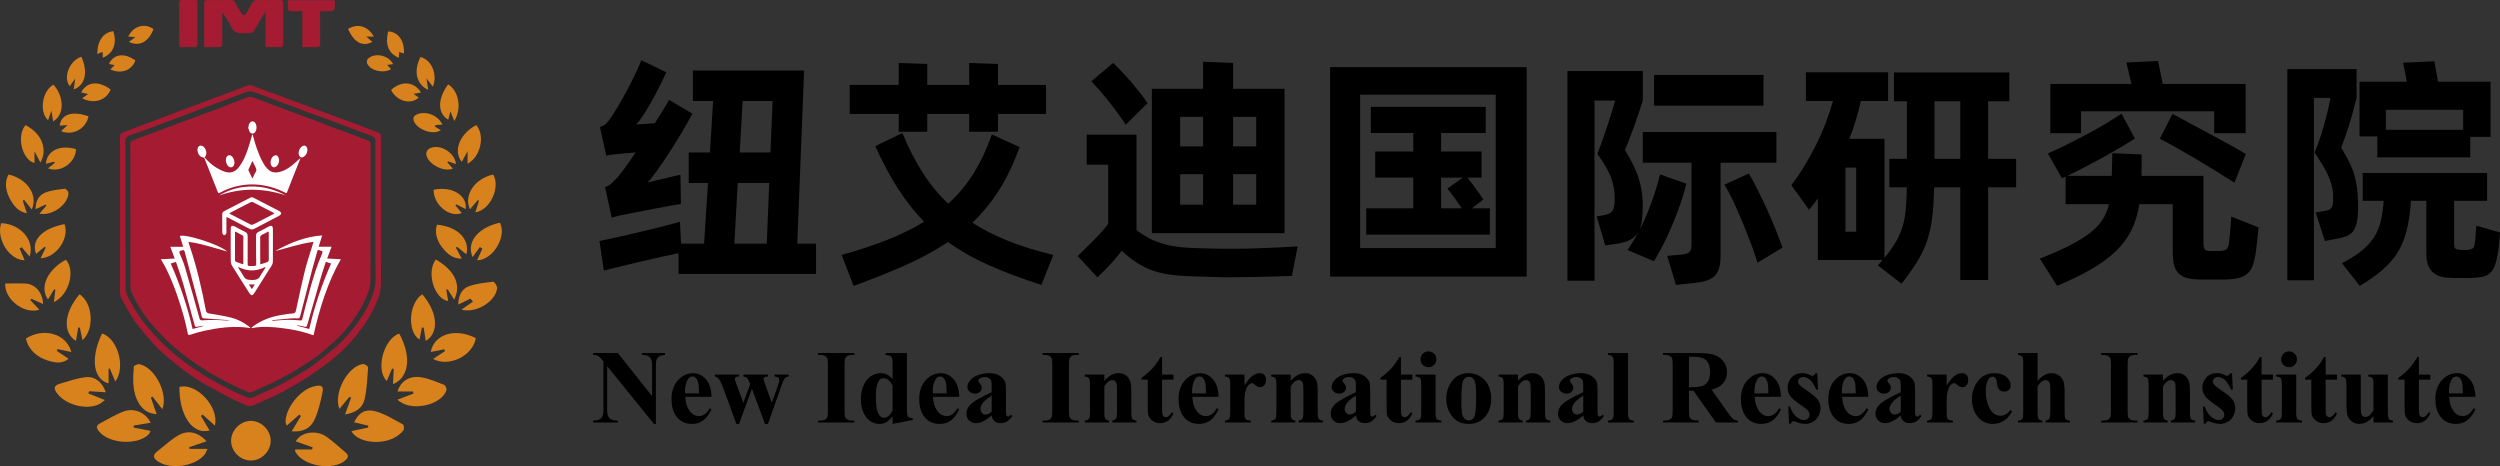 <?xml version="1.0" encoding="utf-8"?>
<!-- Generator: Adobe Illustrator 16.0.0, SVG Export Plug-In . SVG Version: 6.00 Build 0)  -->
<!DOCTYPE svg PUBLIC "-//W3C//DTD SVG 1.1//EN" "http://www.w3.org/Graphics/SVG/1.1/DTD/svg11.dtd">
<svg version="1.1" id="图层_1" xmlns="http://www.w3.org/2000/svg" xmlns:xlink="http://www.w3.org/1999/xlink" x="0px" y="0px"
	 width="1072.537px" height="200px" viewBox="0 0 1072.537 200" enable-background="new 0 0 1072.537 200" xml:space="preserve">
<rect x="0" y="0" width="1072.537" height="200" fill="#333333" stroke="none"/>
<g>
	<g>
		<path fill="#D8821D" d="M116.115,189.553c-0.295,4.591-4.425,8.277-8.951,7.993c-4.596-0.29-8.291-4.411-8.01-8.937
			c0.279-4.516,4.53-8.333,8.954-8.042C112.629,180.864,116.402,185.099,116.115,189.553"/>
		<path fill="#D8821D" d="M64.648,181.377c-2.471,0.398-4.876,0.786-7.281,1.175c-0.025,0.288-0.05,0.579-0.074,0.868
			c2.356,0.466,4.713,0.931,7.321,1.446c-0.373,0.677-0.529,1.217-0.879,1.556c-4.896,4.735-16.923,3.958-21.222-1.309
			c-1.098-1.345-1.461-2.516,0.356-3.461c3.411-1.773,6.719-3.843,10.3-5.163C57.666,174.83,62.56,177.082,64.648,181.377"/>
		<path fill="#D8821D" d="M88.595,189.305c-2.655,0.91-5.024,1.722-7.393,2.533c0.033,0.246,0.067,0.492,0.101,0.737h7.724
			c-0.598,1.172-0.839,1.971-1.331,2.558c-4.125,4.91-14.204,6.416-19.619,3.023c-2.101-1.316-2.963-2.693-0.588-4.531
			c3.047-2.358,5.883-5.098,9.211-6.957C80.888,184.33,85.172,185.495,88.595,189.305"/>
		<path fill="#D8821D" d="M126.611,192.832h7.254l0.301-0.898c-2.42-0.861-4.84-1.725-7.274-2.592
			c2.266-4.127,8.882-4.943,13.036-2.065c2.971,2.06,5.623,4.58,8.405,6.909c1.358,1.14,1.108,2.147-0.151,3.271
			c-5.217,4.652-17.942,2.595-21.419-3.524C126.618,193.68,126.672,193.316,126.611,192.832"/>
		<path fill="#D8821D" d="M150.76,184.97c2.565-0.554,4.873-1.053,7.182-1.552l0.045-0.816c-2.013-0.477-4.026-0.953-6.063-1.435
			c1.928-4.124,4.831-5.963,9.429-4.641c4.041,1.163,7.748,3.536,11.508,5.554c0.425,0.228,0.63,1.907,0.258,2.419
			C167.946,191.614,153.809,190.832,150.76,184.97"/>
		<path fill="#D8821D" d="M45.396,168.295c-2.622-0.164-4.9-0.308-7.18-0.451c-0.104,0.316-0.208,0.631-0.312,0.947
			c2.198,0.879,4.396,1.758,7.088,2.834c-1.011,0.738-1.689,1.419-2.508,1.801c-5.59,2.611-14.389,0.24-18.038-4.727
			c-1.347-1.833-1.461-3.292,0.989-3.995c3.791-1.089,7.579-2.504,11.456-2.886C40.91,161.423,43.97,164.12,45.396,168.295"/>
		<path fill="#D8821D" d="M69.654,175.549c-1.564-2.008-2.885-3.701-4.204-5.395c-0.247,0.12-0.495,0.24-0.742,0.359
			c0.757,2.181,1.513,4.359,2.489,7.17c-3.664-0.281-5.975-1.959-7.544-4.536c-2.985-4.905-2.649-10.409-2.253-15.831
			c0.032-0.438,1.688-1.224,2.429-1.07C66.44,157.619,72.254,168.715,69.654,175.549"/>
		<path fill="#D8821D" d="M145.605,175.447c-2.677-6.745,3.521-18.319,10.125-19.27c0.679-0.098,2.21,0.974,2.178,1.416
			c-0.344,4.708-0.449,9.517-1.594,14.051c-0.854,3.385-3.812,5.482-8.281,6.153c0.997-2.759,1.788-4.945,2.577-7.131
			c-0.223-0.158-0.445-0.317-0.668-0.477C148.569,171.855,147.195,173.521,145.605,175.447"/>
		<path fill="#D8821D" d="M170.547,171.436c2.452-0.922,4.635-1.742,6.818-2.563c-0.067-0.312-0.133-0.622-0.199-0.933h-6.639
			c1.424-4.517,5.189-6.891,10.294-6.054c3.324,0.546,6.524,1.97,9.696,3.213c0.573,0.226,1.212,1.637,1.021,2.253
			C189.473,174.025,175.727,176.863,170.547,171.436"/>
		<path fill="#D8821D" d="M122.973,182.635c-0.218-0.803-0.475-1.297-0.466-1.789c0.102-6.013,6.343-13.711,12.194-15.089
			c3.367-0.792,4.27-0.185,3.566,3.056c-0.835,3.846-1.738,7.777-3.374,11.319c-1.678,3.632-5.029,5.333-9.769,4.907
			c1.474-2.427,2.727-4.491,3.979-6.556c-0.236-0.205-0.472-0.409-0.708-0.614C126.668,179.387,124.94,180.905,122.973,182.635"/>
		<path fill="#D8821D" d="M92.18,182.56c-1.922-1.713-3.6-3.21-5.278-4.707c-0.238,0.186-0.477,0.372-0.716,0.558
			c1.234,2.081,2.469,4.163,3.729,6.287c-7.661,2.006-13.138-7.141-12.923-18.685C84.211,164.077,94.157,174.633,92.18,182.56"/>
		<path fill="#D8821D" d="M43.797,143.036c6.75,2.282,10.235,14.452,5.674,20.652c-0.846-2.016-1.602-3.815-2.356-5.614
			c-0.178,0.042-0.355,0.085-0.532,0.128v6.312C39.37,162.415,39.141,152.618,43.797,143.036"/>
		<path fill="#D8821D" d="M168.59,164.811c0.126-2.387,0.232-4.429,0.34-6.471c-0.24-0.083-0.48-0.168-0.719-0.252
			c-0.746,1.764-1.492,3.526-2.263,5.347c-4.988-4.702-1.362-18.085,5.327-20.331C176.822,153.278,175.297,162.114,168.59,164.811"
			/>
		<path fill="#D8821D" d="M30.636,151.045c-2.206-0.475-4.062-0.873-5.917-1.273c-0.115,0.256-0.23,0.51-0.346,0.766
			c1.577,1.057,3.154,2.115,5.07,3.4c-2.783,2.181-5.629,1.708-8.445,0.894c-5.379-1.557-8.941-5.086-9.881-9.616
			C18.746,140.403,28.475,143.08,30.636,151.045"/>
		<path fill="#D8821D" d="M184.797,150.993c1.458-7.726,10.7-10.436,19.308-5.94c-1.085,7.426-11.389,12.697-18.293,8.93
			c1.798-1.18,3.435-2.255,5.072-3.33l-0.302-0.814C188.75,150.204,186.917,150.57,184.797,150.993"/>
		<path fill="#D8821D" d="M182.656,146.257c-0.332-2.122-0.61-3.903-0.889-5.685c-0.254-0.021-0.507-0.044-0.761-0.066
			c-0.345,1.721-0.69,3.442-1.039,5.18c-5.417-3.388-4.597-15.774,1.211-19.431C188.109,134.468,188.234,142.932,182.656,146.257"/>
		<path fill="#D8821D" d="M32.573,146.256c-5.431-3.288-5.576-11.633,1.561-20.015c5.676,3.744,6.537,14.908,1.262,19.694
			c-0.4-1.888-0.771-3.633-1.142-5.378c-0.226-0.021-0.452-0.041-0.679-0.062C33.26,142.311,32.943,144.125,32.573,146.256"/>
		<path fill="#D8821D" d="M201.818,128.104c-1.545,0.752-3.09,1.504-5.207,2.535c0.047-3.772,1.438-6.623,4.361-7.747
			c3.313-1.272,7.019-1.606,10.591-2.024c0.486-0.057,1.778,1.825,1.701,2.723c-0.487,5.602-8.944,10.988-15.262,9.238
			c1.827-1.285,3.372-2.373,4.918-3.459C202.553,128.947,202.186,128.525,201.818,128.104"/>
		<path fill="#D8821D" d="M205.887,105.971c-1.01,1.393-2.021,2.785-3.162,4.358c-3.03-7.525,3.8-13.088,11.742-14.788
			c3.096,5.834-2.956,16.058-9.806,16.13c0.786-1.707,1.532-3.329,2.279-4.95C206.589,106.471,206.237,106.221,205.887,105.971"/>
		<path fill="#D8821D" d="M12.696,110.045c-1.177-1.384-2.282-2.684-3.388-3.983c-0.296,0.188-0.592,0.374-0.888,0.562
			c0.706,1.66,1.411,3.32,2.14,5.032c-6.571-0.01-12.339-9.325-10.049-15.922C8.863,96.1,15.01,103.139,12.696,110.045"/>
		<path fill="#D8821D" d="M16.876,132.86c-6.66,2.175-15.156-4.732-14.616-11.24c2.889,0,5.746-0.104,8.594,0.024
			c4.236,0.192,7.472,3.837,7.629,8.78c-1.769-0.791-3.396-1.52-5.023-2.248c-0.167,0.169-0.334,0.338-0.501,0.508
			C14.195,130.004,15.433,131.322,16.876,132.86"/>
		<path fill="#D8821D" d="M186.978,111.32c8.13,4.754,11.054,10.839,7.861,17.258c-1.028-1.65-1.892-3.034-2.754-4.418
			c-0.211,0.045-0.421,0.09-0.63,0.136c0.27,1.611,0.54,3.223,0.816,4.866C186.263,128.266,182.803,116.693,186.978,111.32"/>
		<path fill="#D8821D" d="M20.582,128.474c-4.098-5.847,0.711-13.391,7.68-17.054c4.166,4.615,1.411,15.131-5.153,18.18
			c0.231-1.93,0.436-3.64,0.641-5.349c-0.168-0.048-0.336-0.097-0.504-0.146C22.416,125.465,21.588,126.824,20.582,128.474"/>
		<path fill="#D8821D" d="M203.947,91.104c0.536-1.732,1.037-3.349,1.537-4.966c-0.152-0.112-0.304-0.224-0.455-0.336
			c-1.109,1.303-2.219,2.604-3.411,4.006c-2.788-6.16,2.081-13.203,9.972-14.931C214.768,80.347,210.349,90.096,203.947,91.104"/>
		<path fill="#D8821D" d="M3.693,74.874c7.912,1.77,12.766,8.808,9.931,14.978c-1.154-1.438-2.205-2.747-3.258-4.058
			c-0.204,0.089-0.409,0.178-0.615,0.267c0.515,1.569,1.028,3.14,1.78,5.436c-3.489-0.714-5.231-2.768-6.697-5.168
			C2.223,82.049,1.84,78.022,3.693,74.874"/>
		<path fill="#D8821D" d="M27.677,96.146c2.244,6.061-3.584,14.479-10.251,14.631c0.77-1.6,1.477-3.074,2.185-4.55
			c-0.152-0.12-0.305-0.242-0.458-0.364c-1.208,1.008-2.417,2.015-3.668,3.057C13.222,103.092,18.116,97.986,27.677,96.146"/>
		<path fill="#D8821D" d="M200.068,109.104c-1.503-1.223-2.729-2.222-3.956-3.219c-0.177,0.12-0.354,0.241-0.53,0.363
			c0.732,1.375,1.466,2.751,2.51,4.709c-3.376,0.032-5.475-1.535-7.309-3.505c-3.326-3.574-4.481-7.597-3.327-11.067
			C196.777,97.233,201.687,103.066,200.068,109.104"/>
		<path fill="#D8821D" d="M204.318,53.668c3.879,4.465,1.906,13.641-3.721,16.541v-5.388c-1.074,1.999-1.757,3.269-2.471,4.597
			C194.242,64.799,197.276,57.313,204.318,53.668"/>
		<path fill="#D8821D" d="M10.956,53.668c6.845,3.553,9.688,10.239,6.371,16.064c-0.794-1.521-1.461-2.795-2.525-4.832v5.039
			C9.392,68.5,7,58.207,10.956,53.668"/>
		<path fill="#D8821D" d="M16.931,91.642c1.166-1.356,2.075-2.413,2.982-3.468c-0.091-0.145-0.182-0.289-0.273-0.434
			c-1.313,0.596-2.625,1.19-4.396,1.993c0.026-3.521,1.421-6.006,4.182-7.106c2.597-1.034,5.523-1.305,8.336-1.664
			c0.479-0.062,1.604,1.123,1.603,1.732C29.362,87.667,22.408,92.821,16.931,91.642"/>
		<path fill="#D8821D" d="M199.775,89.693c-1.501-0.755-2.746-1.382-3.992-2.008c-0.14,0.135-0.28,0.271-0.42,0.406
			c0.904,1.093,1.809,2.186,2.732,3.301c-5.227,2.218-12.281-3.712-12.05-10.001C194.42,79.701,200.564,84.17,199.775,89.693"/>
		<path fill="#D8821D" d="M22.793,52.055c-0.204-1.271-0.396-2.472-0.733-4.574c-0.667,1.917-1.035,2.975-1.432,4.111
			c-3.972-3.65-2.496-12.667,2.317-15.264C27.655,41.631,27.675,49.351,22.793,52.055"/>
		<path fill="#D8821D" d="M192.246,36.199c4.593,2.771,5.974,10.366,2.651,15.728c-0.542-1.378-0.972-2.473-1.649-4.196
			c-0.411,1.6-0.666,2.59-0.932,3.623C187.667,48.644,187.633,42.538,192.246,36.199"/>
		<path fill="#D8821D" d="M20.585,72.2c1.222-0.972,2.064-1.642,2.906-2.313c-0.096-0.178-0.192-0.354-0.289-0.532
			c-1.145,0.296-2.29,0.592-3.485,0.901c0.317-5.619,6.065-8.335,12.88-6.263C32.549,69.651,26.046,74.402,20.585,72.2"/>
		<path fill="#D8821D" d="M195.631,70.423c-1.36-0.481-2.371-0.839-3.38-1.196c-0.125,0.13-0.249,0.26-0.373,0.392
			c0.797,0.891,1.594,1.784,2.409,2.696c-3.94,1.723-10.961-2.056-11.421-6.142c-0.079-0.704,0.397-1.797,0.973-2.196
			C187.819,61.217,195.113,65.011,195.631,70.423"/>
		<path fill="#D8821D" d="M34.915,24.345c2.954,6.594,1.658,12.289-3.281,14.005c0.188-1.373,0.36-2.628,0.64-4.663
			c-1.051,1.47-1.688,2.359-2.332,3.261C26.932,33.334,29.771,25.989,34.915,24.345"/>
		<path fill="#D8821D" d="M183.724,38.551c-5.17-2.33-6.373-8.214-3.341-14.077c4.67,1.066,7.485,7.422,5.326,12.731
			c-0.841-1.103-1.566-2.052-2.767-3.625C183.263,35.616,183.458,36.862,183.724,38.551"/>
		<path fill="#D8821D" d="M37.959,49.904c-0.986,5.313-6.855,8.528-11.729,6.342c0.818-0.773,1.561-1.475,2.747-2.596
			c-1.5,0.12-2.411,0.193-3.353,0.269C26.139,49.011,31.077,47.407,37.959,49.904"/>
		<path fill="#D8821D" d="M189.791,53.47c-1.139,0.063-1.972,0.108-2.804,0.153l-0.51,0.598c0.865,0.535,1.73,1.07,2.639,1.633
			c-3.565,2.521-11.281-0.744-11.766-4.758c-0.061-0.5,0.297-1.301,0.714-1.57C181.727,47.151,187.715,48.983,189.791,53.47"/>
		<path fill="#D8821D" d="M180.64,39.682c-1.139,0.207-1.969,0.358-3.206,0.585c0.906,0.665,1.543,1.132,2.192,1.609
			c-3.395,3.238-9.493,1.51-11.845-3.273C172.104,34.573,177.637,34.854,180.64,39.682"/>
		<path fill="#D8821D" d="M35.25,42.184c0.982-0.709,1.643-1.186,2.556-1.844c-1.162-0.273-2.037-0.48-2.968-0.699
			c2.397-4.699,7.56-5.115,12.634-1.224C45.625,43.017,40.43,44.806,35.25,42.184"/>
		<path fill="#D8821D" d="M168.685,27.517c-0.959,0.122-1.592,0.202-2.581,0.326c0.638,0.701,1.142,1.256,1.676,1.843
			c-3.387,1.957-8.793,0.682-10.231-2.375c-0.251-0.531-0.173-1.604,0.201-1.981C160.612,22.446,166.52,23.503,168.685,27.517"/>
		<path fill="#D8821D" d="M47.3,29.748c0.712-0.668,1.172-1.101,1.896-1.779c-0.933-0.195-1.673-0.35-2.451-0.512
			c1.935-4.344,6.708-4.922,11.345-1.514C56.551,30.192,51.965,31.947,47.3,29.748"/>
		<path fill="#D8821D" d="M171.114,24.807c-4.529-1.949-5.897-5.648-4.613-11.299c4.185-0.024,7.21,4.076,6.758,9.413
			c-0.409-0.111-0.781-0.199-1.145-0.315c-0.274-0.089-0.536-0.214-0.838-0.337C171.224,23.09,171.18,23.795,171.114,24.807"/>
		<path fill="#D8821D" d="M44.119,24.754c-0.052-1.021-0.088-1.732-0.126-2.49c-0.625,0.252-1.186,0.479-2.282,0.92
			c0.168-1.531,0.137-2.706,0.444-3.783c1.036-3.631,3.261-5.648,6.426-6.022C50.308,18.471,48.699,22.971,44.119,24.754"/>
		<path fill="#D8821D" d="M149.307,12.415c4.159-2.515,8.541-1.243,11.071,3.298h-3.23c1.154,0.996,1.85,1.596,2.604,2.247
			C155.609,20.234,151.913,18.238,149.307,12.415"/>
		<path fill="#D8821D" d="M55.313,17.988c0.965-0.732,1.64-1.244,2.75-2.087c-1.306-0.092-2.148-0.151-3.043-0.216
			c2.149-4.527,7.051-5.924,10.841-3.219C63.776,17.93,59.925,20.125,55.313,17.988"/>
		<path fill="#A51B32" d="M87.671,20.21c-0.032-0.597-0.078-1.041-0.078-1.485c-0.008-5.612-0.01-11.226-0.01-16.838
			c0-1.717,0.144-1.859,1.887-1.861c3.148-0.004,6.297,0.024,9.445-0.016c0.992-0.012,1.607,0.359,2.074,1.229
			c0.819,1.524,1.699,3.02,2.608,4.494c0.69,1.119,1.341,1.104,2.019-0.027c0.865-1.447,1.711-2.908,2.513-4.393
			c0.482-0.895,1.114-1.324,2.177-1.307c3.239,0.051,6.479,0.051,9.719,0.003c1.14-0.018,1.501,0.416,1.494,1.534
			c-0.038,5.704-0.04,11.408,0.01,17.111c0.011,1.196-0.386,1.623-1.581,1.577c-1.955-0.074-3.915-0.02-6.064-0.02V5.473
			c-0.116-0.032-0.233-0.063-0.351-0.095c-0.996,1.704-1.989,3.41-2.99,5.111c-2.648,4.495-1.332,3.472-6.382,3.755
			c-2.519,0.142-4.082-0.583-5.131-2.937c-0.917-2.06-2.219-3.946-3.688-5.851c0,0.471,0,0.943,0.001,1.414
			c0.004,3.833,0.016,7.667,0.013,11.5c-0.002,1.726-0.123,1.835-1.887,1.838C91.564,20.213,89.661,20.21,87.671,20.21"/>
		<path fill="#A51B32" d="M129.71,20.212V4.801c-1.334,0-2.538,0-3.742,0c-2.519-0.002-2.52-0.002-2.534-2.565
			c-0.004-0.673,0-1.345,0-2.114h20.183c0,1.277,0.108,2.509-0.063,3.7c-0.056,0.382-0.837,0.897-1.317,0.934
			c-1.571,0.118-3.158,0.044-4.896,0.044c0,1.266,0,2.347,0.001,3.429c0.002,3.465-0.03,6.928,0.025,10.392
			c0.018,1.156-0.321,1.662-1.552,1.613C133.86,20.157,131.901,20.212,129.71,20.212"/>
		<path fill="#A51B32" d="M84.569,0.025c0.041,0.563,0.098,1.006,0.099,1.447c0.016,5.739-0.008,11.479,0.054,17.217
			c0.014,1.192-0.322,1.604-1.54,1.546c-2.033-0.095-4.072-0.026-6.182-0.026c-0.042-0.549-0.096-0.947-0.097-1.345
			C76.898,13.08,76.925,7.295,76.882,1.51c-0.008-1.095,0.273-1.555,1.446-1.507C80.367,0.083,82.412,0.025,84.569,0.025"/>
		<path fill="#A51B32" d="M163.423,90.926h-0.009V62.418c0-1.297-0.004-2.593,0.007-3.889c0.007-0.726-0.218-1.291-0.95-1.568
			c-1.098-0.413-2.191-0.83-3.285-1.251c-2.21-0.855-4.411-1.739-6.631-2.568c-2.257-0.843-4.537-1.612-6.797-2.446
			c-2.904-1.07-5.797-2.173-8.696-3.258c-2.384-0.894-4.769-1.79-7.156-2.674c-1.455-0.536-2.925-1.031-4.376-1.577
			c-2.279-0.853-4.543-1.748-6.823-2.595c-1.369-0.508-2.768-0.934-4.137-1.441c-2.224-0.829-4.423-1.725-6.658-2.522
			c-0.451-0.16-1.06-0.122-1.521,0.035c-1.902,0.649-3.777,1.373-5.657,2.083c-1.299,0.491-2.584,1.021-3.886,1.502
			c-1.665,0.619-3.348,1.191-5.013,1.814c-2.357,0.881-4.7,1.806-7.061,2.683c-2.549,0.949-5.114,1.854-7.663,2.803
			c-1.23,0.458-2.433,0.988-3.657,1.462c-1.25,0.482-2.513,0.928-3.763,1.404c-1.313,0.498-2.611,1.03-3.924,1.521
			c-1.336,0.499-2.688,0.952-4.022,1.454c-1.34,0.502-2.658,1.057-3.996,1.558c-1.659,0.622-3.332,1.204-4.994,1.815
			c-0.915,0.339-1.297,0.972-1.287,1.989c0.045,4.112,0.021,8.225,0.021,12.335c0,17.969,0.004,35.938-0.01,53.905
			c-0.002,1.148,0.131,2.215,0.735,3.223c0.561,0.932,0.985,1.944,1.544,2.877c1.496,2.507,2.858,5.119,4.598,7.452
			c2.29,3.073,4.832,5.969,7.375,8.848c1.423,1.608,2.999,3.096,4.619,4.512c2.287,1.997,4.641,3.925,7.036,5.793
			c2.008,1.563,4.074,3.055,6.189,4.465c1.925,1.283,3.912,2.482,5.938,3.595c3.664,2.014,7.363,3.962,11.078,5.879
			c1.504,0.774,3.105,1.351,4.629,2.089c1.374,0.664,2.646,0.632,4.028-0.047c2.11-1.035,4.301-1.904,6.44-2.883
			c1.771-0.809,3.552-1.61,5.268-2.527c2.096-1.12,4.135-2.344,6.188-3.545c1.746-1.021,3.535-1.988,5.202-3.129
			c2.978-2.037,5.933-4.112,8.793-6.31c4.538-3.489,8.623-7.477,12.184-11.962c1.707-2.15,3.302-4.413,4.728-6.758
			c1.336-2.199,2.488-4.526,3.524-6.883c1.161-2.639,1.909-5.37,1.882-8.346C163.363,111.197,163.423,101.063,163.423,90.926
			 M159.004,128.723c-1.954,4.611-4.654,8.749-7.806,12.612c-2.559,3.138-5.312,6.092-8.448,8.657
			c-2.903,2.371-5.805,4.747-8.813,6.978c-1.813,1.346-3.813,2.441-5.756,3.605c-2.084,1.248-4.163,2.511-6.311,3.643
			c-2.305,1.216-4.679,2.306-7.037,3.421c-1.605,0.759-3.232,1.469-4.854,2.192c-0.494,0.222-1.004,0.407-1.5,0.624
			c-0.898,0.393-1.772,0.344-2.664-0.049c-1.546-0.677-3.123-1.283-4.652-1.998c-1.633-0.76-3.236-1.586-4.828-2.43
			c-2.226-1.182-4.461-2.355-6.635-3.628c-1.85-1.085-3.631-2.294-5.425-3.476c-1.288-0.849-2.569-1.711-3.81-2.626
			c-1.657-1.218-3.311-2.445-4.893-3.756c-1.809-1.498-3.611-3.019-5.285-4.664c-2.126-2.092-4.193-4.252-6.146-6.505
			c-1.665-1.923-3.224-3.956-4.662-6.056c-1.328-1.938-2.456-4.011-3.62-6.053c-0.569-0.996-1.073-2.037-1.513-3.096
			c-0.268-0.643-0.504-1.357-0.506-2.042c-0.031-10.597-0.022-21.193-0.022-31.79h0.004c0-7.514,0.005-15.029-0.003-22.545
			c-0.003-3.108,0.014-6.218-0.065-9.323c-0.025-1.002,0.491-1.623,1.194-2.025c0.837-0.475,1.807-0.717,2.724-1.045
			c0.675-0.242,1.361-0.449,2.037-0.689c1.724-0.615,3.449-1.23,5.167-1.863c1.667-0.616,3.322-1.261,4.986-1.885
			c3.032-1.135,6.073-2.251,9.101-3.401c2.936-1.116,5.85-2.289,8.791-3.394c2.466-0.926,4.964-1.771,7.436-2.682
			c2.149-0.793,4.284-1.626,6.427-2.441c1.311-0.501,2.636-0.971,3.932-1.512c1.485-0.622,2.873-0.242,4.268,0.293
			c1.687,0.646,3.378,1.276,5.065,1.917c2.225,0.845,4.442,1.704,6.671,2.535c1.475,0.551,2.969,1.045,4.441,1.601
			c2.271,0.859,4.524,1.768,6.8,2.619c1.718,0.643,3.466,1.204,5.188,1.836c3.584,1.313,7.161,2.64,10.733,3.98
			c2.273,0.854,4.532,1.752,6.804,2.612c1.233,0.467,2.484,0.892,3.726,1.343c1.548,0.563,1.796,0.919,1.798,2.605
			c0.002,13.879-0.005,27.759,0.004,41.636c0.003,5.643-0.014,11.287,0.076,16.929C161.176,122.695,160.271,125.733,159.004,128.723
			"/>
		<path fill="#A51B32" d="M158.942,113.96c0,2.044,0.016,4.086,0.032,6.128c0.02,2.435-0.649,4.711-1.638,6.898
			c-0.791,1.75-1.526,3.537-2.493,5.188c-1.26,2.148-2.637,4.238-4.117,6.239c-2.289,3.095-4.861,5.948-7.789,8.472
			c-1.819,1.568-3.561,3.23-5.421,4.748c-1.484,1.207-3.057,2.32-4.664,3.365c-2.711,1.764-5.44,3.506-8.236,5.132
			c-2.248,1.308-4.58,2.47-6.913,3.624c-2.439,1.201-4.918,2.316-7.386,3.46c-0.804,0.373-1.6,0.787-2.442,1.039
			c-0.457,0.14-1.062,0.115-1.498-0.071c-2.111-0.898-4.215-1.825-6.271-2.842c-2.354-1.166-4.662-2.422-6.976-3.665
			c-1.357-0.731-2.731-1.45-4.023-2.288c-2.448-1.586-4.861-3.229-7.259-4.896c-1.476-1.026-2.932-2.09-4.32-3.229
			c-1.953-1.602-3.933-3.188-5.719-4.962c-2.464-2.448-4.863-4.979-7.099-7.632c-3.38-4.016-6.125-8.468-8.333-13.232
			c-0.302-0.655-0.456-1.44-0.456-2.167c-0.023-18.977-0.018-37.954-0.019-56.931c0-1.376-0.011-2.755-0.036-4.132
			c-0.024-1.302,0.29-1.666,1.537-2.11c1.479-0.528,2.912-1.189,4.383-1.74c2.281-0.851,4.586-1.637,6.868-2.485
			c2.575-0.956,5.129-1.963,7.699-2.92c3.115-1.161,6.243-2.291,9.361-3.441c2.761-1.018,5.526-2.031,8.278-3.079
			c3.264-1.244,6.512-2.526,9.77-3.79c0.721-0.277,1.478-0.479,2.167-0.82c1.038-0.513,1.999-0.266,2.991,0.105
			c3.572,1.343,7.151,2.672,10.726,4.005c2.844,1.06,5.687,2.118,8.528,3.178c2.713,1.011,5.434,2.003,8.136,3.037
			c2.245,0.859,4.458,1.795,6.704,2.649c1.308,0.495,2.666,0.859,3.978,1.346c2.361,0.876,4.704,1.805,7.058,2.702
			c1.153,0.438,2.302,0.886,3.473,1.267c1.028,0.335,1.419,0.759,1.446,1.848c0.022,0.806,0.004,1.612,0.004,2.42v27.299h-0.033
			C158.94,99.104,158.937,106.53,158.942,113.96"/>
		<path fill="#FFFFFF" d="M117.086,105.372c0,2.303,0.024,4.605-0.02,6.907c-0.01,0.508-0.158,1.079-0.425,1.508
			c-2.478,3.979-4.991,7.936-7.503,11.894c-0.825,1.3-1.383,1.292-2.225-0.03c-2.453-3.86-4.92-7.712-7.324-11.604
			c-0.363-0.589-0.583-1.366-0.591-2.061c-0.052-4.489-0.027-8.98-0.025-13.471c0-1.706,0.516-2.018,1.997-1.229
			c1.353,0.722,2.683,1.496,4.078,2.123c0.931,0.419,1.219,1.021,1.21,1.991c-0.038,3.838-0.017,7.675-0.015,11.511
			c0.001,1.191,0.012,1.2,1.171,1.21c0.625,0.005,1.257,0.06,1.871-0.019c0.24-0.03,0.622-0.361,0.629-0.565
			c0.035-1.153-0.042-2.309-0.047-3.465c-0.011-2.956,0.021-5.911-0.018-8.866c-0.011-0.851,0.273-1.363,1.054-1.735
			c1.433-0.685,2.824-1.458,4.228-2.206c1.429-0.761,1.952-0.445,1.953,1.201C117.088,100.769,117.086,103.071,117.086,105.372
			 M111.689,113.426c1-0.329,1.87-0.642,2.757-0.896c0.649-0.186,0.878-0.537,0.872-1.229c-0.034-3.692-0.016-7.386-0.02-11.078
			c0-0.269-0.039-0.536-0.071-0.951c-1.027,0.538-1.91,1.043-2.829,1.467c-0.571,0.263-0.774,0.62-0.771,1.246
			c0.026,3.494,0.013,6.988,0.017,10.482C111.645,112.738,111.669,113.012,111.689,113.426 M104.248,113.402
			c0.093-0.211,0.135-0.262,0.135-0.313c0.01-3.831,0.02-7.662,0.016-11.493c-0.001-0.179-0.07-0.452-0.196-0.523
			c-1.065-0.601-2.152-1.166-3.243-1.748c-0.092,0.223-0.132,0.275-0.133,0.326c-0.01,4.001-0.023,8.003-0.007,12.003
			c0.001,0.229,0.189,0.585,0.38,0.662C102.189,112.714,103.208,113.04,104.248,113.402 M102.307,114.553
			c-0.032,0.1-0.064,0.198-0.098,0.298c0.789,1.243,1.63,2.459,2.35,3.741c0.514,0.917,1.224,1.383,2.237,1.449
			c0.538,0.036,1.077,0.085,1.615,0.08c1.445-0.013,2.696-0.365,3.314-1.879c0.168-0.414,0.486-0.766,0.729-1.15
			c0.473-0.753,0.94-1.508,1.41-2.262c-0.036-0.092-0.073-0.184-0.109-0.274C109.937,116.515,106.12,116.486,102.307,114.553
			 M108.04,124.053c0.467-0.748,0.84-1.346,1.258-2.016h-2.512C107.225,122.741,107.586,123.322,108.04,124.053"/>
		<path fill="#FFFFFF" d="M97.133,93.139c0,2.029,0.001,3.928-0.002,5.826c-0.001,0.397,0.094,0.843-0.055,1.179
			c-0.143,0.326-0.54,0.745-0.827,0.747c-0.288,0.001-0.76-0.424-0.828-0.733c-0.139-0.625-0.066-1.298-0.067-1.951
			c-0.004-2.075,0.014-4.15-0.01-6.226c-0.007-0.64,0.199-1.083,0.777-1.381c3.787-1.95,7.563-3.922,11.361-5.85
			c0.3-0.151,0.811-0.148,1.111,0.004c3.774,1.912,7.535,3.852,11.278,5.824c0.353,0.186,0.772,0.639,0.778,0.975
			c0.006,0.318-0.425,0.769-0.773,0.954c-3.612,1.917-7.252,3.779-10.869,5.688c-0.782,0.412-1.438,0.262-2.165-0.122
			c-3.063-1.618-6.146-3.203-9.222-4.797C97.527,93.229,97.415,93.217,97.133,93.139 M117.751,91.586
			c-0.272-0.191-0.378-0.286-0.5-0.35c-2.92-1.517-5.836-3.042-8.774-4.523c-0.264-0.133-0.724-0.076-1.008,0.064
			c-1.682,0.823-3.34,1.692-5.001,2.557c-1.35,0.701-2.691,1.418-4.116,2.169c0.179,0.148,0.252,0.232,0.344,0.28
			c2.943,1.532,5.881,3.075,8.843,4.569c0.289,0.145,0.786,0.097,1.096-0.052c1.483-0.707,2.939-1.475,4.398-2.232
			C114.561,93.273,116.082,92.465,117.751,91.586"/>
		<path fill="#FFFFFF" d="M107.308,140.757c-0.886-0.12-1.768-0.282-2.657-0.354c-5.805-0.471-11.506,0.314-17.154,1.544
			c-1.97,0.429-3.908,1.027-5.826,1.654c-0.778,0.254-1.003,0.063-1.142-0.664c-0.978-5.142-2.48-10.14-4.138-15.097
			c-1.503-4.494-3.239-8.893-5.388-13.119c-0.585-1.148-1.279-2.242-2.01-3.511c1.968-0.093,3.864-0.183,5.958-0.282
			c-0.643-1.72-1.236-3.311-1.881-5.041h5.527c-0.497-1.596-0.974-3.127-1.448-4.651c2.64-0.969,17.258,3.781,20.332,6.674
			c-5.593-1.53-10.9-3.415-16.673-4.153c0.231,0.74,0.388,1.283,0.569,1.816c3.052,8.966,5.146,18.174,6.919,27.46
			c0.192,1.008,0.587,1.323,1.583,1.479c3.093,0.483,6.19,1.001,9.229,1.74c2.773,0.674,5.296,2.014,7.59,3.738
			c0.235,0.177,0.454,0.377,0.68,0.566L107.308,140.757z M98.404,137.584c0.005-0.017,0.01-0.034,0.017-0.051
			c-0.342-0.075-0.68-0.192-1.025-0.219c-3.212-0.251-6.424-0.518-9.641-0.704c-0.736-0.042-1.075-0.251-1.233-0.974
			c-0.349-1.591-0.752-3.171-1.171-4.746c-2.025-7.609-4.061-15.217-6.101-22.822c-0.252-0.938-0.386-0.935-1.637-0.531
			c-0.769,0.248-0.772,0.607-0.492,1.279c0.78,1.863,1.619,3.72,2.185,5.653c2.152,7.352,4.217,14.729,6.277,22.108
			c0.195,0.697,0.474,0.89,1.181,0.848c1.835-0.112,3.676-0.198,5.514-0.167C94.321,137.293,96.362,137.47,98.404,137.584
			 M73.248,113.059c4.025,9.143,7.152,18.435,9.386,28.096c1.753-0.485,3.423-0.948,5.093-1.41c-1.049,0.046-2.094,0.16-3.096,0.432
			c-0.669,0.183-0.924,0.014-1.092-0.613c-0.443-1.66-0.937-3.308-1.394-4.964c-1.228-4.444-2.399-8.903-3.686-13.33
			c-0.739-2.543-1.656-5.035-2.498-7.548c-0.148-0.443-0.323-0.879-0.507-1.377C74.697,112.589,74.048,112.799,73.248,113.059"/>
		<path fill="#FFFFFF" d="M107.883,140.535c0.721-0.515,1.416-1.067,2.165-1.536c3.674-2.301,7.731-3.493,11.99-4.085
			c1.165-0.162,2.33-0.391,3.5-0.43c1.001-0.033,1.263-0.491,1.456-1.394c1.231-5.723,2.438-11.455,3.852-17.134
			c0.925-3.715,2.184-7.345,3.292-11.013c0.1-0.333,0.191-0.668,0.34-1.184c-5.769,0.733-11.066,2.626-16.495,3.977
			c6.279-3.479,12.792-6.228,20.238-6.72c-0.531,1.697-1.013,3.232-1.517,4.845h5.535c-0.639,1.709-1.232,3.3-1.891,5.062
			c2.061,0.099,3.959,0.188,5.871,0.278c-5.778,10.23-9.149,21.234-11.726,32.652c-4.294-1.579-8.678-2.496-13.132-3.049
			c-4.448-0.552-8.911-0.958-13.382,0.001C107.948,140.717,107.916,140.625,107.883,140.535 M116.866,137.352
			c0.008,0.084,0.016,0.169,0.023,0.253c0.086,0.01,0.175,0.034,0.259,0.025c3.906-0.403,7.815-0.614,11.732-0.15
			c0.552,0.065,0.72-0.24,0.84-0.712c0.988-3.918,1.938-7.848,3.012-11.741c1.532-5.558,3.178-11.083,5.516-16.368
			c0.298-0.675,0.057-0.99-0.558-1.092c-0.55-0.091-1.27-0.84-1.592,0.318c-0.719,2.587-1.482,5.161-2.162,7.759
			c-1.749,6.683-3.473,13.372-5.177,20.067c-0.179,0.704-0.519,0.916-1.2,0.889c-0.994-0.041-1.996-0.066-2.985,0.016
			C122.002,136.827,119.436,137.102,116.866,137.352 M139.79,112.325c-0.715,2.224-1.448,4.328-2.069,6.465
			c-1.996,6.865-3.958,13.739-5.911,20.616c-0.201,0.708-0.419,1.004-1.246,0.74c-0.992-0.316-2.053-0.42-3.084-0.616
			c-0.01,0.063-0.021,0.123-0.03,0.185c1.72,0.473,3.44,0.945,5.219,1.435c2.257-9.679,5.348-18.989,9.387-28.09
			C141.249,112.799,140.576,112.58,139.79,112.325"/>
		<path fill="#FFFFFF" d="M87.731,67.51c1.476,1.605,2.984,3.119,4.808,4.246c1.138,0.703,2.338,1.357,3.591,1.81
			c2.706,0.975,4.745,0.292,6.478-2.001c1.646-2.179,2.715-4.659,3.599-7.212c0.71-2.052,1.277-4.153,1.91-6.231
			c0.039-0.127,0.101-0.247,0.228-0.553c0.109,0.383,0.174,0.598,0.232,0.814c1.028,3.839,2.209,7.621,4.122,11.129
			c0.704,1.291,1.498,2.52,2.669,3.467c1.368,1.108,2.93,1.191,4.518,0.808c2.825-0.683,5.055-2.409,7.152-4.323
			c0.605-0.551,1.179-1.137,1.874-1.674c-0.085,0.243-0.162,0.49-0.258,0.729c-1.048,2.638-2.104,5.271-3.148,7.911
			c-0.77,1.946-1.519,3.901-2.285,5.849c-0.271,0.69-0.296,0.68-0.941,0.342c-2.111-1.105-4.325-1.935-6.636-2.533
			c-4.051-1.05-8.136-1.262-12.258-0.572c-3.24,0.542-6.302,1.623-9.165,3.241c-0.488,0.275-0.638,0-0.787-0.381
			c-1.093-2.771-2.19-5.54-3.288-8.309c-0.794-2.003-1.597-4-2.381-6.007c-0.134-0.342-0.324-0.492-0.7-0.534
			c-1.888-0.212-2.825-3.023-2.103-4.355c0.372-0.685,1.059-0.875,1.811-0.575C88.194,63.161,89.372,66.058,87.731,67.51
			 M108.176,76.408c0.084-0.009,0.169-0.018,0.254-0.025c0.381-0.809,0.652-1.696,1.171-2.402c0.626-0.852,0.39-1.551-0.019-2.323
			c-0.16-0.302-0.299-0.616-0.447-0.925c-0.247-0.516-0.494-1.03-0.755-1.572c-0.115,0.089-0.181,0.114-0.202,0.16
			c-0.521,1.111-1.042,2.223-1.552,3.34c-0.054,0.118-0.085,0.297-0.035,0.405C107.108,74.185,107.645,75.294,108.176,76.408"/>
		<path fill="#FFFFFF" d="M122.644,83.864c-9.555-3.214-19.098-3.374-28.655,0.034c3.272-1.975,6.789-3.211,10.572-3.672
			C110.987,79.445,116.993,80.772,122.644,83.864"/>
		<path fill="#FFFFFF" d="M100.579,69.802c-0.011,0.078-0.034,0.257-0.061,0.436c-0.108,0.721-0.387,1.327-1.162,1.521
			c-0.676,0.168-1.4-0.233-1.844-0.973c-0.539-0.897-0.764-1.852-0.511-2.887c0.332-1.358,1.532-1.716,2.542-0.761
			C100.159,67.721,100.576,68.753,100.579,69.802"/>
		<path fill="#FFFFFF" d="M119.751,68.721c-0.068,1.094-0.396,2.037-1.268,2.723c-0.729,0.574-1.581,0.403-2.061-0.389
			c-0.737-1.217-0.204-3.404,1.013-4.155c0.853-0.526,1.615-0.318,2.02,0.606C119.62,67.882,119.657,68.313,119.751,68.721"/>
		<path fill="#FFFFFF" d="M131.906,64.287c-0.124,1.313-0.554,2.353-1.662,2.999c-0.854,0.496-1.633,0.2-1.978-0.726
			c-0.485-1.305,0.294-3.28,1.539-3.901c0.848-0.423,1.612-0.126,1.925,0.773C131.834,63.731,131.86,64.056,131.906,64.287"/>
		<path fill="#FFFFFF" d="M106.61,54.653c-0.016-0.744,0.133-1.437,0.621-2.026c0.614-0.743,1.562-0.743,2.175-0.002
			c0.819,0.99,0.858,2.996,0.078,4.022c-0.655,0.862-1.729,0.901-2.305-0.015c-0.357-0.568-0.492-1.276-0.726-1.923
			C106.506,54.691,106.558,54.672,106.61,54.653"/>
	</g>
	<g>
		<path d="M350.091,104.549v12.975h-59.009v-8.896c-1.674,0.352-4.115,0.874-7.323,1.569c-3.209,0.697-6.506,1.448-9.889,2.25
			c-3.382,0.803-6.485,1.553-9.311,2.25c-2.826,0.698-4.656,1.151-5.494,1.359l-1.883-12.659c0.697-0.139,1.936-0.401,3.714-0.784
			c1.78-0.382,3.837-0.838,6.174-1.361c2.335-0.522,4.793-1.099,7.376-1.727c2.58-0.625,5.038-1.218,7.378-1.777
			c2.335-0.559,4.393-1.082,6.172-1.568c1.778-0.488,3.016-0.839,3.714-1.047l0.314,6.484l0.209,2.932h9.836l1.672-26.052h-8.264
			v-13.08h9.101l1.36-22.075h-8.685v-13.08h47.712l-2.93,74.287H350.091z M263.252,66.256c-0.979,0.068-2.024,0.243-3.14,0.522
			l-2.721-12.241c1.395-0.559,2.25-1.029,2.564-1.414c0.313-0.382,0.749-0.889,1.308-1.518c0.487-0.625,1.31-1.845,2.459-3.66
			c1.149-1.813,2.406-3.939,3.766-6.383c1.358-2.441,2.72-5.037,4.079-7.794c1.362-2.754,2.565-5.389,3.612-7.898l10.672,5.126
			c-1.046,2.303-2.163,4.621-3.349,6.957c-1.187,2.339-2.372,4.536-3.557,6.593c-1.188,2.057-2.303,3.869-3.349,5.438
			c-1.047,1.569-1.954,2.704-2.722,3.401c1.187-0.068,2.477-0.139,3.872-0.21c1.396-0.066,2.787-0.172,4.186-0.313
			c1.395-2.162,2.632-4.133,3.714-5.912c1.079-1.779,1.865-3.155,2.354-4.132l10.045,5.964c-1.604,3-3.332,6.033-5.181,9.103
			c-1.848,3.069-3.645,5.929-5.387,8.577c-1.745,2.654-3.366,5.023-4.864,7.116c-1.5,2.092-2.773,3.661-3.819,4.707l14.126-3.346
			l0.207,12.554c-0.559,0.069-1.901,0.296-4.029,0.682c-2.128,0.384-4.55,0.835-7.271,1.358l-8.159,1.569
			c-2.722,0.523-4.918,0.96-6.593,1.309c-0.77,0.208-1.449,0.385-2.039,0.523c-0.594,0.141-1.135,0.279-1.622,0.418l-2.826-13.077
			c1.324-0.489,2.283-1.049,2.876-1.675c0.592-0.628,1.483-1.533,2.668-2.72c0.559-0.629,1.536-1.901,2.931-3.82
			c1.396-1.917,2.93-4.132,4.605-6.645c-1.815,0.141-3.543,0.279-5.181,0.42C265.85,65.976,264.437,66.117,263.252,66.256
			 M315.042,104.549h13.915l1.047-26.052h-13.497L315.042,104.549z M317.343,65.417h13.185l0.94-22.075H318.6L317.343,65.417z"/>
		<path d="M446.766,122.23c-8.439-2.72-15.92-5.529-22.443-8.421c-6.521-2.897-12.396-6.228-17.627-9.994
			c-5.303,3.559-11.266,6.816-17.892,9.783c-6.63,2.964-14.161,5.981-22.599,9.051l-5.126-13.288
			c7.322-2.023,13.88-4.185,19.669-6.487c5.787-2.303,11.019-4.882,15.693-7.741c-4.047-4.187-7.761-8.895-11.143-14.125
			c-3.385-5.232-6.645-11.334-9.782-18.309l11.611-5.651c2.582,6.276,5.458,11.911,8.634,16.896
			c3.173,4.99,6.853,9.471,11.036,13.444c4.185-3.766,7.796-8.073,10.829-12.922c3.034-4.846,5.667-10.442,7.9-16.791l11.928,5.441
			c-2.581,7.046-5.511,13.166-8.789,18.36c-3.281,5.197-7.114,9.89-11.509,14.073c9.066,5.859,20.646,10.462,34.736,13.811
			L446.766,122.23z M385.561,48.886h-21.031V36.438h21.031v-9.419l12.242,0.421v8.998h17.994v-9.419l12.347,0.421v8.998h20.611
			v12.448h-20.611v7.639h-12.347v-7.639h-17.994v7.639h-12.242V48.886z"/>
		<path d="M520.528,106.642c6.068,0.141,12.258,0.104,18.571-0.106c6.312-0.207,12.188-0.486,17.63-0.835l-2.512,12.659
			c-2.163,0.068-4.726,0.157-7.69,0.263c-2.964,0.103-5.964,0.172-8.997,0.207c-3.035,0.037-5.896,0.069-8.58,0.106
			c-2.688,0.032-4.831,0.016-6.435-0.054c-5.021-0.141-9.4-0.279-13.133-0.417c-3.73-0.142-7.165-0.523-10.304-1.152
			c-3.139-0.628-6.119-1.69-8.945-3.19c-2.825-1.501-5.806-3.681-8.946-6.54c-0.697,0.977-1.396,1.885-2.094,2.721
			c-0.695,0.839-1.463,1.707-2.3,2.615c-0.836,0.905-1.727,1.849-2.668,2.826c-0.943,0.977-2.04,2.056-3.296,3.243l-8.475-9.103
			c2.51-2.441,4.918-4.829,7.221-7.168c2.3-2.336,4.254-4.55,5.856-6.643V70.65h-9.205V57.781h21.342v40.908
			c2.44,1.882,4.813,3.332,7.115,4.343c2.303,1.013,4.743,1.776,7.323,2.3c2.582,0.525,5.354,0.855,8.319,0.996
			C513.291,106.467,516.692,106.572,520.528,106.642 M482.967,53.491c-0.907-1.396-1.953-2.912-3.139-4.554
			c-1.187-1.638-2.425-3.276-3.715-4.914c-1.291-1.639-2.615-3.244-3.976-4.813s-2.67-3.017-3.923-4.343l9.312-7.849
			c1.255,1.188,2.577,2.51,3.976,3.978c1.395,1.464,2.755,2.98,4.079,4.55c1.326,1.571,2.581,3.104,3.77,4.605
			c1.185,1.5,2.159,2.876,2.929,4.132L482.967,53.491z M551.079,100.049h-56.917V38.111h21.971V26.495l12.87,0.523v11.093h22.076
			V100.049z M506.3,62.802h9.833v-12.66H506.3V62.802z M506.3,87.807h9.833V74.73H506.3V87.807z M529.003,62.802h9.941v-12.66
			h-9.941V62.802z M538.943,74.73h-9.94v13.076h9.94V74.73z"/>
		<path d="M654.974,118.672h-84.331V28.798h84.331V118.672z M641.687,40.621h-58.175v65.81h58.175V40.621z M639.175,100.676h-53.046
			v-11.3h20.192V76.194h-16.322V64.999h16.322v-7.951h-18.207V45.853h49.282v11.195H618.25v7.951h17.367v11.195h-6.068
			c1.047,1.325,2.232,2.895,3.557,4.707c1.326,1.815,2.408,3.386,3.243,4.711l-4.916,3.764h7.742V100.676z M618.25,89.376h8.892
			c-1.046-1.533-2.109-3.05-3.191-4.55c-1.081-1.5-2.073-2.806-2.981-3.925l6.593-4.707h-9.312V89.376z"/>
		<path d="M723.504,78.81c-0.629,2.513-1.432,5.197-2.407,8.057c-0.979,2.861-2.058,5.754-3.243,8.685
			c-1.188,2.929-2.495,5.807-3.923,8.633c-1.432,2.822-2.876,5.457-4.343,7.898l-11.299-4.813c0.767-1.186,1.551-2.441,2.354-3.768
			c0.802-1.325,1.586-2.72,2.354-4.184c-0.907,1.604-2.181,2.822-3.818,3.661c-1.641,0.836-3.891,1.431-6.748,1.779l-3.767,0.523
			L685,92.831l3.035-0.523c1.046-0.208,1.883-0.471,2.512-0.786c0.627-0.313,1.099-0.767,1.411-1.359
			c0.314-0.592,0.522-1.309,0.628-2.145s0.156-1.846,0.156-3.033c0-2.932-0.523-5.843-1.568-8.738
			c-1.047-2.892-3.001-6.293-5.859-10.201c1.465-3.836,2.825-7.652,4.081-11.455c1.255-3.803,2.44-7.619,3.558-11.458h-8.894v77.319
			h-11.613V30.473h32.328v12.659c-2.233,7.185-4.778,14.267-7.638,21.239c1.676,2.72,3.018,5.197,4.029,7.428
			c1.01,2.233,1.777,4.31,2.301,6.228s0.872,3.714,1.047,5.389c0.173,1.672,0.261,3.313,0.261,4.915
			c0,2.444-0.121,4.517-0.365,6.228c-0.246,1.71-0.646,3.19-1.203,4.444c1.952-3.767,3.695-7.758,5.23-11.978
			c1.534-4.222,2.79-8.284,3.767-12.189L723.504,78.81z M738.151,69.813v39.549c0,2.162-0.192,3.975-0.576,5.441
			c-0.384,1.465-1.028,2.648-1.936,3.557c-0.906,0.904-2.163,1.603-3.767,2.092c-1.605,0.487-3.593,0.839-5.963,1.046l-6.905,0.733
			l-3.767-12.451l5.545-0.522c1.115-0.069,2.003-0.208,2.668-0.419c0.663-0.21,1.15-0.506,1.465-0.888
			c0.313-0.385,0.523-0.872,0.627-1.468c0.105-0.589,0.158-1.342,0.158-2.246V69.813h-20.927V56.63h57.336v13.183H738.151z
			 M756.565,45.329H709.59V32.146h46.976V45.329z M750.287,74.418c1.116,1.881,2.355,4.184,3.715,6.904
			c1.359,2.718,2.721,5.563,4.081,8.527s2.615,5.895,3.767,8.787c1.151,2.895,2.108,5.425,2.877,7.586l-10.775,6.488
			c-0.629-2.234-1.519-4.883-2.669-7.952c-1.151-3.069-2.391-6.208-3.714-9.418c-1.326-3.208-2.668-6.241-4.028-9.103
			c-1.36-2.859-2.601-5.195-3.714-7.008L750.287,74.418z"/>
		<path d="M864.958,80.379h-12.03v39.76h-11.93v-39.76h-11.194c-0.14,4.953-0.418,9.208-0.837,12.764
			c-0.419,3.561-1.134,6.872-2.145,9.941c-1.013,3.069-2.406,6.051-4.186,8.945c-1.778,2.893-4.064,6.119-6.853,9.679l-10.149-7.849
			l1.988-2.301h-27.727V85.087c-0.628,0.907-1.256,1.763-1.883,2.565c-0.628,0.803-1.257,1.586-1.884,2.353l-7.638-10.567
			c1.952-2.51,3.818-5.23,5.597-8.161c1.78-2.929,3.454-5.962,5.023-9.104c1.568-3.138,2.963-6.31,4.185-9.521
			c1.22-3.207,2.249-6.311,3.086-9.311h-11.612V30.996h35.259v12.346h-11.718c-1.116,5.301-2.757,10.708-4.918,16.216h15.065v51.061
			c2.023-2.443,3.645-4.71,4.865-6.803c1.222-2.093,2.181-4.271,2.877-6.538c0.698-2.267,1.169-4.743,1.414-7.428
			c0.243-2.685,0.4-5.843,0.47-9.471h-7.532V68.138h7.532v-24.69h-5.545V31.101h49.488v12.347h-9.101v24.69h12.03V80.379z
			 M796.323,71.904h-4.604v27.519h4.604V71.904z M840.998,43.447h-11.09v24.69h11.09V43.447z"/>
		<path d="M968.955,97.538c-0.068,0.698-0.154,1.553-0.261,2.563c-0.104,1.013-0.21,2.039-0.312,3.088
			c-0.105,1.047-0.229,2.076-0.369,3.086c-0.14,1.01-0.243,1.865-0.313,2.563c-0.35,2.162-0.803,3.959-1.36,5.389
			c-0.559,1.429-1.378,2.563-2.459,3.398c-1.082,0.84-2.458,1.432-4.132,1.78c-1.675,0.349-3.767,0.523-6.277,0.523h-8.999
			c-2.51,0-4.552-0.21-6.12-0.629c-1.569-0.418-2.824-1.115-3.768-2.092c-0.94-0.978-1.588-2.251-1.935-3.817
			c-0.35-1.572-0.522-3.539-0.522-5.914V87.6h-14.334c-0.628,4.185-1.763,7.915-3.4,11.195c-1.642,3.279-3.871,6.276-6.697,8.998
			c-2.824,2.72-6.295,5.264-10.41,7.638c-4.115,2.369-9.034,4.777-14.752,7.219l-7.428-11.719c5.021-1.951,9.275-3.819,12.764-5.599
			c3.487-1.777,6.383-3.557,8.684-5.333c2.303-1.78,4.098-3.665,5.387-5.651c1.292-1.987,2.252-4.238,2.879-6.748h-18.624V75.775
			c-0.279,0.142-0.54,0.261-0.785,0.366c-0.243,0.104-0.505,0.229-0.783,0.368l-6.068-10.673c2.719-1.187,5.509-2.493,8.37-3.924
			c2.859-1.429,5.666-2.878,8.423-4.343c2.752-1.464,5.389-2.944,7.899-4.447c2.511-1.497,4.813-2.945,6.904-4.34l5.756,10.672
			c-4.187,2.651-8.807,5.372-13.863,8.159c-5.061,2.792-10.097,5.408-15.119,7.85h19.042c0.069-1.815,0.12-3.612,0.156-5.389
			c0.035-1.78,0.053-3.228,0.053-4.343l12.556,0.523c0.069,1.187,0.087,2.563,0.053,4.132c-0.036,1.569-0.053,3.261-0.053,5.076
			h26.575v28.979c0,1.188,0.19,2.023,0.575,2.513c0.382,0.487,1.063,0.73,2.04,0.73h4.081c1.465,0,2.512-0.243,3.137-0.73
			c0.63-0.489,1.012-1.431,1.152-2.825c0.069-0.487,0.139-1.185,0.209-2.093c0.07-0.907,0.158-1.865,0.262-2.876
			c0.105-1.013,0.191-2.059,0.26-3.141c0.071-1.08,0.142-2.108,0.211-3.086L968.955,97.538z M892.788,57.152h-13.183V36.019h34.841
			l-2.197-9.208l13.602-0.625l1.988,9.833h35.572v21.134h-13.496v-9.415h-57.127V57.152z M932.023,48.886
			c1.741,0.907,3.991,2.111,6.749,3.612c2.754,1.5,5.65,3.049,8.684,4.654c3.035,1.605,5.999,3.208,8.895,4.813
			c2.893,1.605,5.283,2.965,7.166,4.08l-4.918,12.347c-2.022-1.323-4.499-2.892-7.429-4.708c-2.93-1.813-5.93-3.625-8.997-5.441
			c-3.071-1.813-6.001-3.503-8.789-5.073c-2.791-1.568-5.058-2.772-6.8-3.611L932.023,48.886z"/>
		<path d="M1011.645,88.751c0,2.858-0.193,5.126-0.577,6.8c-0.383,1.675-0.959,2.965-1.726,3.872
			c-0.768,0.905-1.743,1.569-2.93,1.987c-1.186,0.418-2.546,0.767-4.079,1.046l-4.918,0.941l-3.976-12.241l3.661-0.629
			c0.838-0.139,1.501-0.296,1.988-0.471c0.487-0.172,0.87-0.47,1.15-0.888c0.278-0.418,0.472-0.993,0.575-1.728
			c0.105-0.733,0.157-1.727,0.157-2.98c0-1.885-0.244-3.645-0.732-5.283s-1.097-3.227-1.831-4.76
			c-0.731-1.537-1.587-3.054-2.563-4.553c-0.977-1.501-1.919-2.981-2.824-4.448c1.533-3.767,2.858-7.619,3.976-11.561
			c1.114-3.938,2.056-7.899,2.824-11.876h-7.114v78.264h-11.404V29.637h29.714V41.98c-0.628,2.443-1.188,4.569-1.675,6.383
			c-0.488,1.814-0.977,3.506-1.463,5.075c-0.489,1.569-1.013,3.122-1.57,4.655c-0.559,1.535-1.188,3.279-1.883,5.23
			c0.837,1.536,1.689,3.053,2.563,4.553c0.872,1.5,1.657,3.191,2.354,5.073c0.697,1.885,1.257,4.083,1.675,6.593
			S1011.645,85.122,1011.645,88.751 M1072.537,99.735c-0.07,0.978-0.141,1.954-0.209,2.929c-0.07,0.838-0.158,1.763-0.262,2.773
			c-0.104,1.013-0.227,1.973-0.366,2.878c-0.351,2.093-0.75,3.8-1.202,5.126c-0.456,1.325-1.031,2.389-1.728,3.191
			c-0.697,0.802-1.5,1.378-2.406,1.727s-1.92,0.557-3.034,0.628c-1.046,0.139-2.233,0.224-3.557,0.261
			c-1.326,0.035-2.616,0.052-3.871,0.052c-1.257,0-2.459-0.017-3.61-0.052c-1.151-0.037-2.11-0.089-2.877-0.155
			c-2.93-0.352-5.075-1.378-6.436-3.089c-1.359-1.708-2.038-4.027-2.038-6.955V86.135h-6.594c-0.349,5.091-0.993,9.452-1.935,13.077
			c-0.942,3.629-2.303,6.801-4.081,9.521s-3.976,5.179-6.591,7.376c-2.616,2.197-5.739,4.378-9.364,6.54l-7.638-9.731
			c3.486-1.813,6.347-3.626,8.579-5.441c2.231-1.813,3.991-3.764,5.284-5.859c1.29-2.092,2.23-4.375,2.824-6.852
			c0.593-2.475,0.993-5.354,1.203-8.631h-8.998V74.207h53.36v11.928h-14.125v18.52c0,0.836,0.119,1.43,0.367,1.776
			c0.243,0.352,0.817,0.595,1.726,0.733c0.558,0.069,1.29,0.105,2.197,0.105c0.905,0,1.604-0.036,2.093-0.105
			c0.767-0.139,1.342-0.382,1.725-0.733c0.384-0.347,0.646-1.148,0.787-2.405c0.138-0.767,0.226-1.569,0.262-2.408
			c0.032-0.835,0.086-1.635,0.155-2.405c0.069-0.766,0.138-1.568,0.21-2.407L1072.537,99.735z M1019.91,58.512h-7.639V35.075h20.298
			L1031,26.916l13.393-0.628l1.57,8.787h22.495v23.647h-8.685v8.786h-39.863V58.512z M1023.572,55.688h33.166v-8.582h-33.166V55.688
			z"/>
		<path d="M265.053,151.449l14.7,18.482V157.12c0-1.788-0.256-2.997-0.77-3.626c-0.703-0.85-1.882-1.262-3.537-1.231v-0.813h9.845
			v0.813c-1.261,0.161-2.106,0.371-2.538,0.626c-0.434,0.257-0.769,0.675-1.012,1.253c-0.241,0.579-0.362,1.572-0.362,2.979v24.81
			h-0.747l-20.151-24.81v18.941c0,1.714,0.393,2.87,1.176,3.471c0.783,0.604,1.682,0.902,2.691,0.902h0.705v0.813h-10.571v-0.813
			c1.641-0.014,2.784-0.352,3.429-1.011c0.645-0.658,0.968-1.778,0.968-3.362V155.03l-0.64-0.789
			c-0.63-0.791-1.188-1.312-1.669-1.561c-0.482-0.249-1.179-0.388-2.088-0.418v-0.813H265.053z"/>
		<path d="M305.267,170.238h-11.275c0.134,2.724,0.859,4.877,2.179,6.46c1.01,1.218,2.226,1.824,3.647,1.824
			c0.878,0,1.677-0.243,2.395-0.736c0.717-0.49,1.486-1.373,2.308-2.648l0.747,0.484c-1.115,2.272-2.345,3.88-3.692,4.824
			c-1.348,0.943-2.908,1.417-4.68,1.417c-3.048,0-5.355-1.171-6.925-3.516c-1.258-1.891-1.888-4.234-1.888-7.032
			c0-3.429,0.926-6.158,2.779-8.187c1.854-2.029,4.023-3.042,6.517-3.042c2.079,0,3.884,0.853,5.414,2.56
			C304.325,164.352,305.147,166.885,305.267,170.238 M299.859,168.767c0-2.358-0.127-3.978-0.383-4.857
			c-0.258-0.877-0.656-1.545-1.198-1.998c-0.308-0.266-0.719-0.396-1.229-0.396c-0.764,0-1.387,0.373-1.87,1.12
			c-0.864,1.304-1.296,3.092-1.296,5.361v0.77H299.859z"/>
		<path d="M328.209,181.863l-5.628-15.076l-5.514,15.076h-1.143l-5.472-14.898c-0.819-2.272-1.517-3.75-2.089-4.439
			c-0.366-0.468-0.922-0.806-1.67-1.01v-0.814h10.373v0.814c-0.702,0-1.188,0.102-1.452,0.307c-0.261,0.205-0.394,0.44-0.394,0.703
			c0,0.249,0.233,0.996,0.703,2.242l3.01,8.021l2.9-8.021l-0.218-0.529c-0.44-1.099-0.824-1.796-1.155-2.098
			c-0.329-0.299-0.84-0.51-1.527-0.625v-0.814h10.526v0.814c-0.818,0.044-1.34,0.157-1.561,0.34c-0.219,0.183-0.33,0.443-0.33,0.78
			c0,0.321,0.212,1.032,0.639,2.132l2.9,8.021l2.637-7.385c0.382-1.054,0.572-1.771,0.572-2.153c0-0.572-0.14-0.987-0.418-1.254
			c-0.279-0.263-0.819-0.423-1.627-0.48v-0.814h6.087v0.814c-0.674,0.085-1.208,0.326-1.604,0.714
			c-0.396,0.387-0.908,1.488-1.539,3.307l-5.757,16.327H328.209z"/>
		<path d="M366.555,180.435v0.813h-15.58v-0.813h0.987c0.864,0,1.562-0.155,2.09-0.462c0.379-0.205,0.673-0.557,0.877-1.055
			c0.162-0.352,0.242-1.272,0.242-2.768v-19.604c0-1.522-0.08-2.475-0.242-2.856c-0.16-0.382-0.487-0.714-0.977-0.998
			c-0.49-0.286-1.154-0.43-1.99-0.43h-0.987v-0.813h15.58v0.813h-0.989c-0.866,0-1.56,0.155-2.087,0.462
			c-0.383,0.205-0.681,0.557-0.902,1.055c-0.161,0.352-0.241,1.273-0.241,2.768v19.604c0,1.522,0.085,2.475,0.252,2.856
			c0.169,0.382,0.499,0.714,0.988,0.999c0.493,0.285,1.155,0.429,1.99,0.429H366.555z"/>
		<path d="M389.079,151.449v23.644c0,1.6,0.044,2.544,0.133,2.835c0.116,0.483,0.339,0.844,0.668,1.079
			c0.331,0.235,0.905,0.382,1.726,0.439v0.726l-8.681,1.691v-3.253c-1.039,1.26-1.966,2.117-2.778,2.571
			c-0.813,0.455-1.734,0.682-2.758,0.682c-2.623,0-4.697-1.171-6.219-3.516c-1.232-1.904-1.847-4.242-1.847-7.01
			c0-2.212,0.381-4.193,1.144-5.945c0.761-1.749,1.805-3.072,3.13-3.966c1.326-0.895,2.751-1.34,4.276-1.34
			c0.979,0,1.852,0.188,2.612,0.57c0.762,0.382,1.577,1.049,2.439,2.001v-6.2c0-1.565-0.064-2.51-0.197-2.833
			c-0.177-0.424-0.438-0.739-0.789-0.944c-0.352-0.205-1.013-0.308-1.979-0.308v-0.924H389.079z M382.925,165.382
			c-1.083-2.079-2.409-3.119-3.978-3.119c-0.54,0-0.987,0.146-1.338,0.437c-0.543,0.457-0.987,1.254-1.33,2.397
			c-0.347,1.14-0.518,2.892-0.518,5.253c0,2.591,0.19,4.508,0.572,5.756c0.381,1.246,0.899,2.146,1.56,2.702
			c0.336,0.279,0.798,0.417,1.384,0.417c1.29,0,2.506-1.01,3.647-3.03V165.382z"/>
		<path d="M411.535,170.238h-11.272c0.134,2.724,0.858,4.877,2.179,6.46c1.01,1.218,2.225,1.824,3.646,1.824
			c0.879,0,1.676-0.243,2.395-0.736c0.719-0.49,1.487-1.373,2.308-2.648l0.745,0.484c-1.112,2.272-2.342,3.88-3.688,4.824
			c-1.35,0.943-2.909,1.417-4.683,1.417c-3.047,0-5.353-1.171-6.923-3.516c-1.259-1.891-1.89-4.234-1.89-7.032
			c0-3.429,0.928-6.158,2.781-8.187c1.853-2.029,4.024-3.042,6.516-3.042c2.08,0,3.885,0.853,5.416,2.56
			C410.595,164.352,411.42,166.885,411.535,170.238 M406.132,168.767c0-2.358-0.129-3.978-0.384-4.857
			c-0.257-0.877-0.655-1.545-1.197-1.998c-0.31-0.266-0.719-0.396-1.232-0.396c-0.761,0-1.384,0.373-1.868,1.12
			c-0.863,1.304-1.295,3.092-1.295,5.361v0.77H406.132z"/>
		<path d="M425.447,178.215c-2.506,2.211-4.754,3.318-6.746,3.318c-1.172,0-2.145-0.385-2.923-1.154
			c-0.776-0.769-1.165-1.732-1.165-2.889c0-1.567,0.674-2.979,2.021-4.229c1.348-1.254,4.287-2.921,8.813-5.002v-2.064
			c0-1.553-0.084-2.529-0.253-2.934c-0.168-0.404-0.487-0.756-0.955-1.055c-0.471-0.302-0.996-0.451-1.583-0.451
			c-0.952,0-1.735,0.213-2.352,0.637c-0.38,0.266-0.571,0.573-0.571,0.924c0,0.308,0.205,0.687,0.614,1.144
			c0.558,0.628,0.836,1.237,0.836,1.823c0,0.717-0.266,1.329-0.801,1.836c-0.536,0.503-1.233,0.758-2.1,0.758
			c-0.923,0-1.695-0.279-2.316-0.836c-0.624-0.556-0.936-1.209-0.936-1.956c0-1.055,0.418-2.063,1.253-3.022
			c0.835-0.958,1.999-1.693,3.493-2.209c1.495-0.512,3.048-0.767,4.66-0.767c1.946,0,3.49,0.412,4.624,1.24
			c1.137,0.827,1.873,1.724,2.208,2.692c0.206,0.615,0.31,2.029,0.31,4.24v7.977c0,0.938,0.036,1.527,0.108,1.771
			c0.074,0.24,0.184,0.42,0.332,0.537c0.145,0.118,0.313,0.176,0.503,0.176c0.382,0,0.77-0.271,1.166-0.813l0.658,0.525
			c-0.73,1.085-1.489,1.873-2.273,2.363c-0.785,0.49-1.675,0.736-2.671,0.736c-1.172,0-2.088-0.273-2.747-0.824
			C425.996,180.161,425.596,179.328,425.447,178.215 M425.447,176.609v-6.877c-1.772,1.041-3.093,2.153-3.955,3.34
			c-0.571,0.793-0.856,1.589-0.856,2.397c0,0.673,0.241,1.265,0.724,1.779c0.367,0.394,0.879,0.593,1.539,0.593
			C423.63,177.842,424.48,177.432,425.447,176.609"/>
		<path d="M462.827,180.435v0.813h-15.58v-0.813h0.987c0.864,0,1.561-0.155,2.088-0.462c0.382-0.205,0.675-0.557,0.879-1.055
			c0.162-0.352,0.242-1.272,0.242-2.768v-19.604c0-1.522-0.08-2.475-0.242-2.856c-0.16-0.382-0.486-0.714-0.977-0.998
			c-0.491-0.286-1.154-0.43-1.99-0.43h-0.987v-0.813h15.58v0.813h-0.989c-0.866,0-1.56,0.155-2.087,0.462
			c-0.382,0.205-0.681,0.557-0.902,1.055c-0.161,0.352-0.241,1.273-0.241,2.768v19.604c0,1.522,0.085,2.475,0.252,2.856
			c0.169,0.382,0.499,0.714,0.988,0.999c0.493,0.285,1.155,0.429,1.99,0.429H462.827z"/>
		<path d="M473.771,160.701v2.66c1.055-1.144,2.065-1.977,3.034-2.496c0.965-0.518,2.007-0.778,3.118-0.778
			c1.335,0,2.439,0.368,3.319,1.11c0.881,0.738,1.465,1.657,1.758,2.756c0.234,0.836,0.352,2.438,0.352,4.813v7.998
			c0,1.583,0.142,2.568,0.429,2.956c0.286,0.388,0.883,0.634,1.791,0.736v0.791h-10.396v-0.791c0.776-0.103,1.334-0.426,1.67-0.966
			c0.236-0.368,0.352-1.276,0.352-2.727v-9.142c0-1.686-0.064-2.748-0.197-3.186c-0.131-0.439-0.354-0.78-0.67-1.023
			c-0.315-0.241-0.663-0.363-1.043-0.363c-1.262,0-2.434,0.902-3.517,2.704v11.01c0,1.539,0.143,2.514,0.431,2.923
			c0.283,0.409,0.814,0.667,1.591,0.77v0.791h-10.394v-0.791c0.863-0.089,1.479-0.365,1.847-0.836
			c0.247-0.32,0.373-1.273,0.373-2.856v-11.603c0-1.552-0.143-2.521-0.431-2.899c-0.285-0.382-0.883-0.632-1.789-0.747v-0.814
			H473.771z"/>
		<path d="M498.558,153.185v7.517h4.878v2.176h-4.878v12.679c0,1.188,0.056,1.953,0.165,2.297c0.11,0.344,0.305,0.623,0.581,0.836
			c0.279,0.213,0.536,0.318,0.769,0.318c0.952,0,1.854-0.726,2.705-2.176l0.658,0.481c-1.188,2.814-3.112,4.221-5.779,4.221
			c-1.303,0-2.406-0.362-3.307-1.087c-0.899-0.726-1.476-1.534-1.725-2.428c-0.146-0.498-0.221-1.846-0.221-4.044v-11.098h-2.68
			v-0.77c1.846-1.304,3.417-2.674,4.713-4.109c1.297-1.434,2.43-3.039,3.394-4.813H498.558z"/>
		<path d="M522.795,170.238h-11.272c0.133,2.724,0.858,4.877,2.178,6.46c1.011,1.218,2.226,1.824,3.648,1.824
			c0.877,0,1.675-0.243,2.394-0.736c0.719-0.49,1.486-1.373,2.307-2.648l0.746,0.484c-1.112,2.272-2.343,3.88-3.689,4.824
			c-1.35,0.943-2.908,1.417-4.681,1.417c-3.048,0-5.354-1.171-6.924-3.516c-1.259-1.891-1.89-4.234-1.89-7.032
			c0-3.429,0.929-6.158,2.781-8.187c1.853-2.029,4.025-3.042,6.515-3.042c2.081,0,3.886,0.853,5.417,2.56
			C521.854,164.352,522.679,166.885,522.795,170.238 M517.391,168.767c0-2.358-0.128-3.978-0.383-4.857
			c-0.258-0.877-0.655-1.545-1.198-1.998c-0.309-0.266-0.718-0.396-1.231-0.396c-0.762,0-1.384,0.373-1.868,1.12
			c-0.863,1.304-1.296,3.092-1.296,5.361v0.77H517.391z"/>
		<path d="M533.894,160.701v4.658c1.362-2.123,2.558-3.534,3.581-4.229c1.026-0.697,2.016-1.044,2.969-1.044
			c0.819,0,1.475,0.252,1.966,0.756c0.49,0.506,0.736,1.221,0.736,2.145c0,0.979-0.237,1.743-0.714,2.283
			c-0.476,0.543-1.052,0.814-1.725,0.814c-0.777,0-1.451-0.25-2.022-0.748c-0.57-0.498-0.908-0.774-1.011-0.836
			c-0.146-0.085-0.315-0.13-0.507-0.13c-0.423,0-0.827,0.16-1.208,0.484c-0.6,0.498-1.054,1.207-1.361,2.131
			c-0.469,1.42-0.704,2.989-0.704,4.703v4.724l0.022,1.232c0,0.832,0.051,1.369,0.153,1.603c0.176,0.396,0.437,0.686,0.78,0.868
			c0.345,0.183,0.928,0.297,1.748,0.341v0.791H525.5v-0.791c0.893-0.074,1.498-0.318,1.813-0.736s0.473-1.52,0.473-3.308v-11.361
			c0-1.171-0.061-1.918-0.177-2.241c-0.146-0.409-0.357-0.711-0.637-0.899c-0.278-0.191-0.77-0.324-1.472-0.396v-0.814H533.894z"/>
		<path d="M553.737,160.701v2.66c1.055-1.144,2.066-1.977,3.033-2.496c0.966-0.518,2.007-0.778,3.119-0.778
			c1.334,0,2.438,0.368,3.318,1.11c0.881,0.738,1.466,1.657,1.76,2.756c0.233,0.836,0.352,2.438,0.352,4.813v7.998
			c0,1.583,0.142,2.568,0.427,2.956c0.287,0.388,0.883,0.634,1.792,0.736v0.791h-10.396v-0.791c0.778-0.103,1.337-0.426,1.672-0.966
			c0.235-0.368,0.352-1.276,0.352-2.727v-9.142c0-1.686-0.065-2.748-0.196-3.186c-0.134-0.439-0.357-0.78-0.672-1.023
			c-0.315-0.241-0.662-0.363-1.045-0.363c-1.259,0-2.43,0.902-3.515,2.704v11.01c0,1.539,0.144,2.514,0.429,2.923
			s0.817,0.667,1.594,0.77v0.791h-10.395v-0.791c0.864-0.089,1.48-0.365,1.847-0.836c0.249-0.32,0.373-1.273,0.373-2.856v-11.603
			c0-1.552-0.144-2.521-0.429-2.899c-0.285-0.382-0.884-0.632-1.791-0.747v-0.814H553.737z"/>
		<path d="M581.713,178.215c-2.508,2.211-4.755,3.318-6.747,3.318c-1.173,0-2.146-0.385-2.923-1.154
			c-0.777-0.769-1.165-1.732-1.165-2.889c0-1.567,0.675-2.979,2.022-4.229c1.349-1.254,4.284-2.921,8.813-5.002v-2.064
			c0-1.553-0.086-2.529-0.255-2.934c-0.167-0.404-0.484-0.756-0.955-1.055c-0.47-0.302-0.996-0.451-1.581-0.451
			c-0.953,0-1.737,0.213-2.352,0.637c-0.382,0.266-0.571,0.573-0.571,0.924c0,0.308,0.203,0.687,0.613,1.144
			c0.559,0.628,0.837,1.237,0.837,1.823c0,0.717-0.268,1.329-0.803,1.836c-0.534,0.503-1.232,0.758-2.1,0.758
			c-0.921,0-1.694-0.279-2.316-0.836c-0.623-0.556-0.936-1.209-0.936-1.956c0-1.055,0.418-2.063,1.254-3.022
			c0.835-0.958,1.998-1.693,3.493-2.209c1.494-0.512,3.047-0.767,4.659-0.767c1.948,0,3.49,0.412,4.626,1.24
			c1.135,0.827,1.871,1.724,2.209,2.692c0.204,0.615,0.307,2.029,0.307,4.24v7.977c0,0.938,0.036,1.527,0.108,1.771
			c0.074,0.24,0.186,0.42,0.332,0.537c0.146,0.118,0.313,0.176,0.505,0.176c0.381,0,0.77-0.271,1.164-0.813l0.66,0.525
			c-0.732,1.085-1.49,1.873-2.275,2.363c-0.783,0.49-1.673,0.736-2.669,0.736c-1.172,0-2.09-0.273-2.746-0.824
			C582.264,180.161,581.859,179.328,581.713,178.215 M581.713,176.609v-6.877c-1.774,1.041-3.092,2.153-3.956,3.34
			c-0.572,0.793-0.856,1.589-0.856,2.397c0,0.673,0.24,1.265,0.725,1.779c0.365,0.394,0.877,0.593,1.537,0.593
			C579.896,177.842,580.744,177.432,581.713,176.609"/>
		<path d="M601.028,153.185v7.517h4.879v2.176h-4.879v12.679c0,1.188,0.056,1.953,0.165,2.297c0.108,0.344,0.304,0.623,0.582,0.836
			c0.279,0.213,0.534,0.318,0.77,0.318c0.952,0,1.853-0.726,2.704-2.176l0.658,0.481c-1.187,2.814-3.113,4.221-5.781,4.221
			c-1.304,0-2.405-0.362-3.308-1.087c-0.899-0.726-1.475-1.534-1.725-2.428c-0.145-0.498-0.218-1.846-0.218-4.044v-11.098h-2.682
			v-0.77c1.846-1.304,3.417-2.674,4.715-4.109c1.296-1.434,2.428-3.039,3.394-4.813H601.028z"/>
		<path d="M615.884,160.701v16.283c0,1.449,0.167,2.377,0.505,2.78c0.338,0.401,0.996,0.634,1.978,0.692v0.791H607.27v-0.791
			c0.908-0.031,1.581-0.294,2.023-0.792c0.293-0.337,0.438-1.231,0.438-2.681v-11.998c0-1.451-0.168-2.378-0.505-2.779
			c-0.337-0.404-0.99-0.634-1.956-0.691v-0.814H615.884z M612.808,150.746c0.952,0,1.757,0.335,2.416,0.999
			c0.66,0.667,0.987,1.47,0.987,2.408s-0.331,1.735-0.999,2.394c-0.663,0.659-1.468,0.991-2.404,0.991
			c-0.938,0-1.738-0.332-2.394-0.991c-0.662-0.658-0.991-1.455-0.991-2.394s0.329-1.741,0.991-2.408
			C611.069,151.081,611.869,150.746,612.808,150.746"/>
		<path d="M630.059,160.087c1.786,0,3.449,0.46,4.988,1.384c1.537,0.922,2.705,2.234,3.505,3.933c0.798,1.7,1.196,3.56,1.196,5.583
			c0,2.914-0.739,5.355-2.219,7.317c-1.787,2.372-4.257,3.56-7.407,3.56c-3.089,0-5.471-1.086-7.141-3.253
			c-1.669-2.167-2.505-4.68-2.505-7.536c0-2.944,0.853-5.513,2.561-7.702C624.741,161.181,627.084,160.087,630.059,160.087
			 M630.146,161.646c-0.746,0-1.389,0.282-1.922,0.847c-0.535,0.564-0.887,1.677-1.055,3.341c-0.169,1.663-0.252,3.974-0.252,6.933
			c0,1.566,0.101,3.033,0.305,4.395c0.163,1.041,0.506,1.832,1.034,2.372c0.527,0.543,1.128,0.813,1.803,0.813
			c0.658,0,1.208-0.183,1.649-0.548c0.569-0.497,0.949-1.195,1.142-2.09c0.292-1.389,0.438-4.203,0.438-8.438
			c0-2.488-0.14-4.199-0.418-5.132c-0.277-0.927-0.689-1.605-1.229-2.031C631.259,161.8,630.762,161.646,630.146,161.646"/>
		<path d="M651.264,160.701v2.66c1.055-1.144,2.066-1.977,3.033-2.496c0.966-0.518,2.007-0.778,3.119-0.778
			c1.333,0,2.438,0.368,3.318,1.11c0.881,0.738,1.466,1.657,1.758,2.756c0.235,0.836,0.353,2.438,0.353,4.813v7.998
			c0,1.583,0.143,2.568,0.428,2.956c0.286,0.388,0.883,0.634,1.791,0.736v0.791h-10.396v-0.791c0.777-0.103,1.334-0.426,1.672-0.966
			c0.233-0.368,0.352-1.276,0.352-2.727v-9.142c0-1.686-0.065-2.748-0.199-3.186c-0.131-0.439-0.354-0.78-0.669-1.023
			c-0.315-0.241-0.662-0.363-1.044-0.363c-1.26,0-2.431,0.902-3.516,2.704v11.01c0,1.539,0.145,2.514,0.429,2.923
			c0.285,0.409,0.816,0.667,1.593,0.77v0.791h-10.394v-0.791c0.863-0.089,1.479-0.365,1.846-0.836
			c0.247-0.32,0.372-1.273,0.372-2.856v-11.603c0-1.552-0.143-2.521-0.427-2.899c-0.288-0.382-0.883-0.632-1.791-0.747v-0.814
			H651.264z"/>
		<path d="M679.237,178.215c-2.506,2.211-4.754,3.318-6.745,3.318c-1.173,0-2.147-0.385-2.924-1.154
			c-0.777-0.769-1.166-1.732-1.166-2.889c0-1.567,0.676-2.979,2.023-4.229c1.348-1.254,4.284-2.921,8.812-5.002v-2.064
			c0-1.553-0.084-2.529-0.253-2.934s-0.486-0.756-0.956-1.055c-0.469-0.302-0.996-0.451-1.581-0.451
			c-0.953,0-1.737,0.213-2.352,0.637c-0.382,0.266-0.571,0.573-0.571,0.924c0,0.308,0.204,0.687,0.615,1.144
			c0.557,0.628,0.834,1.237,0.834,1.823c0,0.717-0.267,1.329-0.802,1.836c-0.534,0.503-1.234,0.758-2.098,0.758
			c-0.924,0-1.697-0.279-2.318-0.836c-0.624-0.556-0.934-1.209-0.934-1.956c0-1.055,0.416-2.063,1.252-3.022
			c0.834-0.958,2-1.693,3.494-2.209c1.494-0.512,3.047-0.767,4.658-0.767c1.948,0,3.49,0.412,4.626,1.24
			c1.135,0.827,1.87,1.724,2.208,2.692c0.205,0.615,0.308,2.029,0.308,4.24v7.977c0,0.938,0.037,1.527,0.11,1.771
			c0.074,0.24,0.183,0.42,0.33,0.537c0.146,0.118,0.313,0.176,0.505,0.176c0.38,0,0.77-0.271,1.165-0.813l0.659,0.525
			c-0.732,1.085-1.491,1.873-2.274,2.363c-0.784,0.49-1.674,0.736-2.671,0.736c-1.172,0-2.086-0.273-2.747-0.824
			C679.787,180.161,679.383,179.328,679.237,178.215 M679.237,176.609v-6.877c-1.772,1.041-3.091,2.153-3.956,3.34
			c-0.571,0.793-0.856,1.589-0.856,2.397c0,0.673,0.242,1.265,0.725,1.779c0.367,0.394,0.879,0.593,1.54,0.593
			C677.421,177.842,678.271,177.432,679.237,176.609"/>
		<path d="M698.443,151.449v25.535c0,1.449,0.168,2.377,0.506,2.78c0.336,0.401,0.996,0.634,1.978,0.692v0.791H689.83v-0.791
			c0.907-0.031,1.581-0.294,2.021-0.792c0.292-0.337,0.438-1.231,0.438-2.681v-21.271c0-1.436-0.167-2.355-0.505-2.759
			c-0.338-0.401-0.988-0.634-1.955-0.692v-0.813H698.443z"/>
		<path d="M724.594,167.668v8.35c0,1.61,0.099,2.627,0.297,3.045c0.197,0.418,0.545,0.749,1.043,0.999
			c0.498,0.249,1.43,0.373,2.791,0.373v0.812h-15.251v-0.812c1.377,0,2.312-0.128,2.802-0.385c0.492-0.257,0.836-0.589,1.033-0.999
			s0.297-1.423,0.297-3.033V156.68c0-1.61-0.1-2.626-0.297-3.044c-0.197-0.419-0.546-0.75-1.044-0.999
			c-0.498-0.25-1.428-0.374-2.791-0.374v-0.813h13.845c3.604,0,6.241,0.249,7.912,0.747c1.668,0.498,3.031,1.417,4.086,2.76
			c1.055,1.339,1.584,2.908,1.584,4.713c0,2.198-0.793,4.014-2.374,5.45c-1.012,0.907-2.426,1.588-4.241,2.042l7.164,10.088
			c0.937,1.304,1.604,2.117,1.999,2.438c0.6,0.454,1.298,0.703,2.087,0.747v0.812h-9.382l-9.604-13.578H724.594z M724.594,153.055
			v13.052h1.252c2.036,0,3.561-0.185,4.571-0.559s1.806-1.05,2.384-2.023c0.579-0.974,0.868-2.245,0.868-3.811
			c0-2.272-0.531-3.95-1.593-5.034c-1.063-1.083-2.773-1.625-5.131-1.625H724.594z"/>
		<path d="M764.061,170.238h-11.272c0.131,2.724,0.857,4.877,2.176,6.46c1.011,1.218,2.227,1.824,3.647,1.824
			c0.88,0,1.677-0.243,2.396-0.736c0.718-0.49,1.487-1.373,2.308-2.648l0.746,0.484c-1.112,2.272-2.343,3.88-3.69,4.824
			c-1.349,0.943-2.909,1.417-4.682,1.417c-3.047,0-5.354-1.171-6.923-3.516c-1.258-1.891-1.89-4.234-1.89-7.032
			c0-3.429,0.928-6.158,2.78-8.187c1.853-2.029,4.025-3.042,6.517-3.042c2.08,0,3.886,0.853,5.416,2.56
			C763.119,164.352,763.944,166.885,764.061,170.238 M758.656,168.767c0-2.358-0.13-3.978-0.386-4.857
			c-0.256-0.877-0.655-1.545-1.196-1.998c-0.31-0.266-0.719-0.396-1.23-0.396c-0.763,0-1.385,0.373-1.868,1.12
			c-0.865,1.304-1.297,3.092-1.297,5.361v0.77H758.656z"/>
		<path d="M779.619,160.128l0.329,7.011h-0.747c-0.894-2.078-1.821-3.501-2.78-4.262c-0.959-0.762-1.915-1.144-2.867-1.144
			c-0.601,0-1.114,0.202-1.539,0.604c-0.425,0.404-0.637,0.869-0.637,1.398c0,0.396,0.146,0.774,0.439,1.14
			c0.469,0.604,1.78,1.63,3.936,3.089c2.151,1.458,3.568,2.695,4.251,3.714c0.681,1.019,1.021,2.156,1.021,3.418
			c0,1.141-0.285,2.262-0.857,3.36c-0.571,1.099-1.377,1.942-2.417,2.526c-1.041,0.587-2.19,0.881-3.45,0.881
			c-0.982,0-2.293-0.308-3.934-0.922c-0.438-0.164-0.739-0.244-0.901-0.244c-0.483,0-0.886,0.368-1.208,1.1h-0.725l-0.352-7.385
			h0.747c0.658,1.935,1.564,3.385,2.714,4.354c1.149,0.966,2.237,1.45,3.263,1.45c0.703,0,1.276-0.216,1.726-0.65
			c0.445-0.432,0.67-0.955,0.67-1.568c0-0.703-0.221-1.313-0.66-1.824c-0.438-0.515-1.42-1.29-2.943-2.331
			c-2.242-1.552-3.692-2.739-4.353-3.559c-0.966-1.201-1.448-2.527-1.448-3.978c0-1.583,0.545-3.014,1.636-4.298
			c1.091-1.281,2.67-1.921,4.734-1.921c1.114,0,2.191,0.271,3.231,0.811c0.396,0.222,0.717,0.33,0.968,0.33
			c0.263,0,0.475-0.053,0.637-0.163c0.16-0.111,0.418-0.421,0.77-0.937H779.619z"/>
		<path d="M801.551,170.238h-11.273c0.131,2.724,0.857,4.877,2.175,6.46c1.013,1.218,2.228,1.824,3.648,1.824
			c0.88,0,1.677-0.243,2.396-0.736c0.718-0.49,1.487-1.373,2.308-2.648l0.747,0.484c-1.113,2.272-2.344,3.88-3.691,4.824
			c-1.348,0.943-2.909,1.417-4.682,1.417c-3.047,0-5.354-1.171-6.923-3.516c-1.258-1.891-1.888-4.234-1.888-7.032
			c0-3.429,0.926-6.158,2.778-8.187c1.853-2.029,4.025-3.042,6.517-3.042c2.08,0,3.886,0.853,5.416,2.56
			C800.609,164.352,801.434,166.885,801.551,170.238 M796.145,168.767c0-2.358-0.129-3.978-0.385-4.857
			c-0.256-0.877-0.655-1.545-1.197-1.998c-0.309-0.266-0.718-0.396-1.229-0.396c-0.763,0-1.386,0.373-1.868,1.12
			c-0.865,1.304-1.297,3.092-1.297,5.361v0.77H796.145z"/>
		<path d="M815.461,178.215c-2.507,2.211-4.754,3.318-6.746,3.318c-1.172,0-2.146-0.385-2.922-1.154
			c-0.778-0.769-1.167-1.732-1.167-2.889c0-1.567,0.675-2.979,2.023-4.229c1.348-1.254,4.284-2.921,8.812-5.002v-2.064
			c0-1.553-0.085-2.529-0.253-2.934c-0.169-0.404-0.487-0.756-0.957-1.055c-0.47-0.302-0.995-0.451-1.581-0.451
			c-0.952,0-1.736,0.213-2.352,0.637c-0.382,0.266-0.57,0.573-0.57,0.924c0,0.308,0.204,0.687,0.615,1.144
			c0.557,0.628,0.834,1.237,0.834,1.823c0,0.717-0.267,1.329-0.803,1.836c-0.533,0.503-1.234,0.758-2.097,0.758
			c-0.923,0-1.697-0.279-2.318-0.836c-0.624-0.556-0.935-1.209-0.935-1.956c0-1.055,0.417-2.063,1.253-3.022
			c0.834-0.958,2-1.693,3.493-2.209c1.495-0.512,3.048-0.767,4.659-0.767c1.948,0,3.489,0.412,4.626,1.24
			c1.135,0.827,1.871,1.724,2.209,2.692c0.204,0.615,0.307,2.029,0.307,4.24v7.977c0,0.938,0.037,1.527,0.11,1.771
			c0.073,0.24,0.183,0.42,0.33,0.537c0.146,0.118,0.313,0.176,0.505,0.176c0.381,0,0.77-0.271,1.164-0.813l0.659,0.525
			c-0.731,1.085-1.489,1.873-2.272,2.363c-0.785,0.49-1.675,0.736-2.672,0.736c-1.172,0-2.087-0.273-2.746-0.824
			C816.011,180.161,815.606,179.328,815.461,178.215 M815.461,176.609v-6.877c-1.771,1.041-3.091,2.153-3.956,3.34
			c-0.571,0.793-0.856,1.589-0.856,2.397c0,0.673,0.242,1.265,0.725,1.779c0.367,0.394,0.879,0.593,1.539,0.593
			C813.645,177.842,814.494,177.432,815.461,176.609"/>
		<path d="M835.15,160.701v4.658c1.363-2.123,2.557-3.534,3.583-4.229c1.024-0.697,2.013-1.044,2.965-1.044
			c0.821,0,1.477,0.252,1.968,0.756c0.49,0.506,0.736,1.221,0.736,2.145c0,0.979-0.239,1.743-0.715,2.283
			c-0.477,0.543-1.051,0.814-1.725,0.814c-0.776,0-1.45-0.25-2.021-0.748c-0.57-0.498-0.909-0.774-1.012-0.836
			c-0.146-0.085-0.313-0.13-0.505-0.13c-0.425,0-0.828,0.16-1.208,0.484c-0.602,0.498-1.055,1.207-1.363,2.131
			c-0.469,1.42-0.703,2.989-0.703,4.703v4.724l0.022,1.232c0,0.832,0.051,1.369,0.153,1.603c0.176,0.396,0.436,0.686,0.78,0.868
			s0.926,0.297,1.746,0.341v0.791h-11.097v-0.791c0.895-0.074,1.498-0.318,1.813-0.736s0.473-1.52,0.473-3.308v-11.361
			c0-1.171-0.059-1.918-0.177-2.241c-0.146-0.409-0.357-0.711-0.637-0.899c-0.278-0.191-0.77-0.324-1.473-0.396v-0.814H835.15z"/>
		<path d="M862.553,175.951l0.68,0.529c-0.965,1.815-2.17,3.165-3.613,4.054c-1.443,0.886-2.978,1.329-4.604,1.329
			c-2.739,0-4.93-1.033-6.571-3.098c-1.641-2.067-2.46-4.55-2.46-7.45c0-2.798,0.747-5.259,2.24-7.384
			c1.803-2.563,4.286-3.845,7.449-3.845c2.126,0,3.814,0.534,5.066,1.603c1.251,1.071,1.879,2.264,1.879,3.581
			c0,0.836-0.253,1.503-0.758,2.001s-1.168,0.748-1.99,0.748c-0.863,0-1.578-0.285-2.143-0.858c-0.563-0.57-0.911-1.589-1.043-3.053
			c-0.088-0.925-0.302-1.569-0.637-1.935c-0.338-0.365-0.733-0.551-1.188-0.551c-0.703,0-1.303,0.373-1.802,1.121
			c-0.763,1.129-1.143,2.856-1.143,5.186c0,1.936,0.309,3.784,0.923,5.55c0.616,1.766,1.457,3.081,2.527,3.944
			c0.805,0.631,1.758,0.945,2.857,0.945c0.717,0,1.398-0.168,2.043-0.506S861.674,176.89,862.553,175.951"/>
		<path d="M874.156,151.449v11.89c1.128-1.188,2.16-2.026,3.099-2.516c0.937-0.493,1.911-0.736,2.923-0.736
			c1.288,0,2.391,0.365,3.307,1.099c0.915,0.73,1.524,1.592,1.824,2.582c0.301,0.988,0.451,2.654,0.451,4.999v8.021
			c0,1.566,0.146,2.546,0.438,2.934c0.294,0.388,0.886,0.634,1.779,0.736v0.791h-10.416v-0.791c0.732-0.103,1.282-0.396,1.648-0.881
			c0.265-0.379,0.396-1.309,0.396-2.789v-9.164c0-1.699-0.066-2.765-0.197-3.196c-0.132-0.432-0.356-0.77-0.67-1.013
			c-0.315-0.241-0.671-0.36-1.066-0.36c-0.586,0-1.158,0.2-1.715,0.604c-0.556,0.401-1.156,1.11-1.801,2.12v11.01
			c0,1.464,0.109,2.38,0.329,2.745c0.278,0.499,0.851,0.809,1.715,0.925v0.791h-10.416v-0.791c0.863-0.089,1.479-0.365,1.846-0.836
			c0.248-0.32,0.372-1.268,0.372-2.834v-20.876c0-1.553-0.143-2.519-0.429-2.901c-0.284-0.382-0.882-0.631-1.789-0.747v-0.813
			H874.156z"/>
		<path d="M917.008,180.435v0.813h-15.58v-0.813h0.989c0.862,0,1.56-0.155,2.087-0.462c0.38-0.205,0.674-0.557,0.878-1.055
			c0.162-0.352,0.242-1.272,0.242-2.768v-19.604c0-1.522-0.08-2.475-0.242-2.856c-0.16-0.382-0.486-0.714-0.977-0.998
			c-0.491-0.286-1.153-0.43-1.988-0.43h-0.989v-0.813h15.58v0.813h-0.989c-0.863,0-1.56,0.155-2.087,0.462
			c-0.382,0.205-0.682,0.557-0.901,1.055c-0.161,0.352-0.241,1.273-0.241,2.768v19.604c0,1.522,0.084,2.475,0.253,2.856
			c0.167,0.382,0.497,0.714,0.987,0.999c0.492,0.285,1.154,0.429,1.989,0.429H917.008z"/>
		<path d="M927.951,160.701v2.66c1.054-1.144,2.066-1.977,3.031-2.496c0.968-0.518,2.009-0.778,3.121-0.778
			c1.332,0,2.439,0.368,3.318,1.11c0.879,0.738,1.466,1.657,1.758,2.756c0.235,0.836,0.353,2.438,0.353,4.813v7.998
			c0,1.583,0.142,2.568,0.428,2.956s0.883,0.634,1.791,0.736v0.791h-10.395v-0.791c0.776-0.103,1.333-0.426,1.67-0.966
			c0.234-0.368,0.352-1.276,0.352-2.727v-9.142c0-1.686-0.064-2.748-0.197-3.186c-0.132-0.439-0.357-0.78-0.67-1.023
			c-0.315-0.241-0.663-0.363-1.044-0.363c-1.26,0-2.432,0.902-3.516,2.704v11.01c0,1.539,0.143,2.514,0.429,2.923
			c0.285,0.409,0.816,0.667,1.593,0.77v0.791h-10.394v-0.791c0.863-0.089,1.479-0.365,1.846-0.836
			c0.248-0.32,0.372-1.273,0.372-2.856v-11.603c0-1.552-0.143-2.521-0.429-2.899c-0.284-0.382-0.881-0.632-1.789-0.747v-0.814
			H927.951z"/>
		<path d="M957.573,160.128l0.329,7.011h-0.747c-0.894-2.078-1.821-3.501-2.78-4.262c-0.959-0.762-1.915-1.144-2.867-1.144
			c-0.601,0-1.114,0.202-1.539,0.604c-0.425,0.404-0.636,0.869-0.636,1.398c0,0.396,0.145,0.774,0.438,1.14
			c0.469,0.604,1.78,1.63,3.934,3.089c2.153,1.458,3.57,2.695,4.252,3.714s1.022,2.156,1.022,3.418c0,1.141-0.285,2.262-0.856,3.36
			c-0.572,1.099-1.378,1.942-2.418,2.526c-1.04,0.587-2.19,0.881-3.45,0.881c-0.982,0-2.293-0.308-3.935-0.922
			c-0.438-0.164-0.738-0.244-0.9-0.244c-0.483,0-0.886,0.368-1.208,1.1h-0.725l-0.352-7.385h0.747
			c0.659,1.935,1.563,3.385,2.714,4.354c1.149,0.966,2.237,1.45,3.263,1.45c0.703,0,1.277-0.216,1.726-0.65
			c0.445-0.432,0.67-0.955,0.67-1.568c0-0.703-0.22-1.313-0.66-1.824c-0.438-0.515-1.42-1.29-2.943-2.331
			c-2.242-1.552-3.692-2.739-4.353-3.559c-0.966-1.201-1.45-2.527-1.45-3.978c0-1.583,0.547-3.014,1.637-4.298
			c1.093-1.281,2.672-1.921,4.736-1.921c1.114,0,2.19,0.271,3.231,0.811c0.396,0.222,0.717,0.33,0.965,0.33
			c0.265,0,0.477-0.053,0.639-0.163c0.16-0.111,0.418-0.421,0.77-0.937H957.573z"/>
		<path d="M970.253,153.185v7.517h4.88v2.176h-4.88v12.679c0,1.188,0.056,1.953,0.165,2.297c0.11,0.344,0.305,0.623,0.583,0.836
			c0.277,0.213,0.533,0.318,0.769,0.318c0.953,0,1.854-0.726,2.703-2.176l0.66,0.481c-1.188,2.814-3.113,4.221-5.781,4.221
			c-1.303,0-2.406-0.362-3.307-1.087c-0.901-0.726-1.477-1.534-1.726-2.428c-0.146-0.498-0.219-1.846-0.219-4.044v-11.098h-2.682
			v-0.77c1.847-1.304,3.418-2.674,4.714-4.109c1.298-1.434,2.428-3.039,3.395-4.813H970.253z"/>
		<path d="M985.108,160.701v16.283c0,1.449,0.168,2.377,0.505,2.78c0.338,0.401,0.995,0.634,1.978,0.692v0.791h-11.097v-0.791
			c0.908-0.031,1.582-0.294,2.021-0.792c0.293-0.337,0.44-1.231,0.44-2.681v-11.998c0-1.451-0.169-2.378-0.507-2.779
			c-0.336-0.404-0.989-0.634-1.955-0.691v-0.814H985.108z M982.032,150.746c0.952,0,1.757,0.335,2.416,0.999
			c0.66,0.667,0.989,1.47,0.989,2.408s-0.333,1.735-0.999,2.394c-0.667,0.659-1.47,0.991-2.406,0.991
			c-0.938,0-1.738-0.332-2.396-0.991c-0.66-0.658-0.989-1.455-0.989-2.394s0.329-1.741,0.989-2.408
			C980.294,151.081,981.094,150.746,982.032,150.746"/>
		<path d="M997.743,153.185v7.517h4.879v2.176h-4.879v12.679c0,1.188,0.056,1.953,0.164,2.297c0.111,0.344,0.305,0.623,0.583,0.836
			s0.534,0.318,0.77,0.318c0.951,0,1.853-0.726,2.702-2.176l0.66,0.481c-1.188,2.814-3.114,4.221-5.78,4.221
			c-1.304,0-2.406-0.362-3.307-1.087c-0.9-0.726-1.478-1.534-1.725-2.428c-0.146-0.498-0.22-1.846-0.22-4.044v-11.098h-2.683v-0.77
			c1.846-1.304,3.418-2.674,4.715-4.109c1.297-1.434,2.428-3.039,3.395-4.813H997.743z"/>
		<path d="M1024.42,160.701v16.086c0,1.566,0.146,2.546,0.44,2.934c0.293,0.388,0.886,0.634,1.778,0.736v0.791h-8.371V178.5
			c-0.981,1.174-1.965,2.026-2.944,2.561c-0.981,0.534-2.08,0.803-3.297,0.803c-1.158,0-2.187-0.354-3.087-1.066
			c-0.902-0.711-1.506-1.541-1.813-2.493s-0.462-2.615-0.462-4.99v-8.151c0-1.552-0.143-2.521-0.428-2.899
			c-0.286-0.382-0.883-0.632-1.792-0.747v-0.814h8.373v14.043c0,1.465,0.069,2.408,0.21,2.834c0.139,0.424,0.358,0.748,0.658,0.967
			c0.301,0.221,0.648,0.328,1.044,0.328c0.527,0,1.003-0.138,1.428-0.417c0.587-0.379,1.29-1.149,2.11-2.306v-10.988
			c0-1.552-0.143-2.521-0.431-2.899c-0.283-0.382-0.883-0.632-1.789-0.747v-0.814H1024.42z"/>
		<path d="M1037.76,153.185v7.517h4.88v2.176h-4.88v12.679c0,1.188,0.056,1.953,0.165,2.297c0.11,0.344,0.305,0.623,0.583,0.836
			s0.534,0.318,0.77,0.318c0.951,0,1.853-0.726,2.702-2.176l0.66,0.481c-1.188,2.814-3.113,4.221-5.78,4.221
			c-1.304,0-2.406-0.362-3.308-1.087c-0.9-0.726-1.477-1.534-1.724-2.428c-0.146-0.498-0.221-1.846-0.221-4.044v-11.098h-2.682
			v-0.77c1.846-1.304,3.418-2.674,4.715-4.109c1.297-1.434,2.428-3.039,3.395-4.813H1037.76z"/>
		<path d="M1061.998,170.238h-11.272c0.131,2.724,0.857,4.877,2.175,6.46c1.01,1.218,2.227,1.824,3.647,1.824
			c0.881,0,1.678-0.243,2.396-0.736c0.718-0.49,1.487-1.373,2.308-2.648l0.746,0.484c-1.112,2.272-2.343,3.88-3.69,4.824
			c-1.348,0.943-2.909,1.417-4.682,1.417c-3.048,0-5.354-1.171-6.924-3.516c-1.258-1.891-1.889-4.234-1.889-7.032
			c0-3.429,0.928-6.158,2.778-8.187c1.855-2.029,4.027-3.042,6.519-3.042c2.08,0,3.886,0.853,5.416,2.56
			C1061.057,164.352,1061.882,166.885,1061.998,170.238 M1056.593,168.767c0-2.358-0.129-3.978-0.385-4.857
			c-0.256-0.877-0.656-1.545-1.197-1.998c-0.309-0.266-0.718-0.396-1.23-0.396c-0.762,0-1.385,0.373-1.868,1.12
			c-0.864,1.304-1.297,3.092-1.297,5.361v0.77H1056.593z"/>
	</g>
</g>
</svg>

